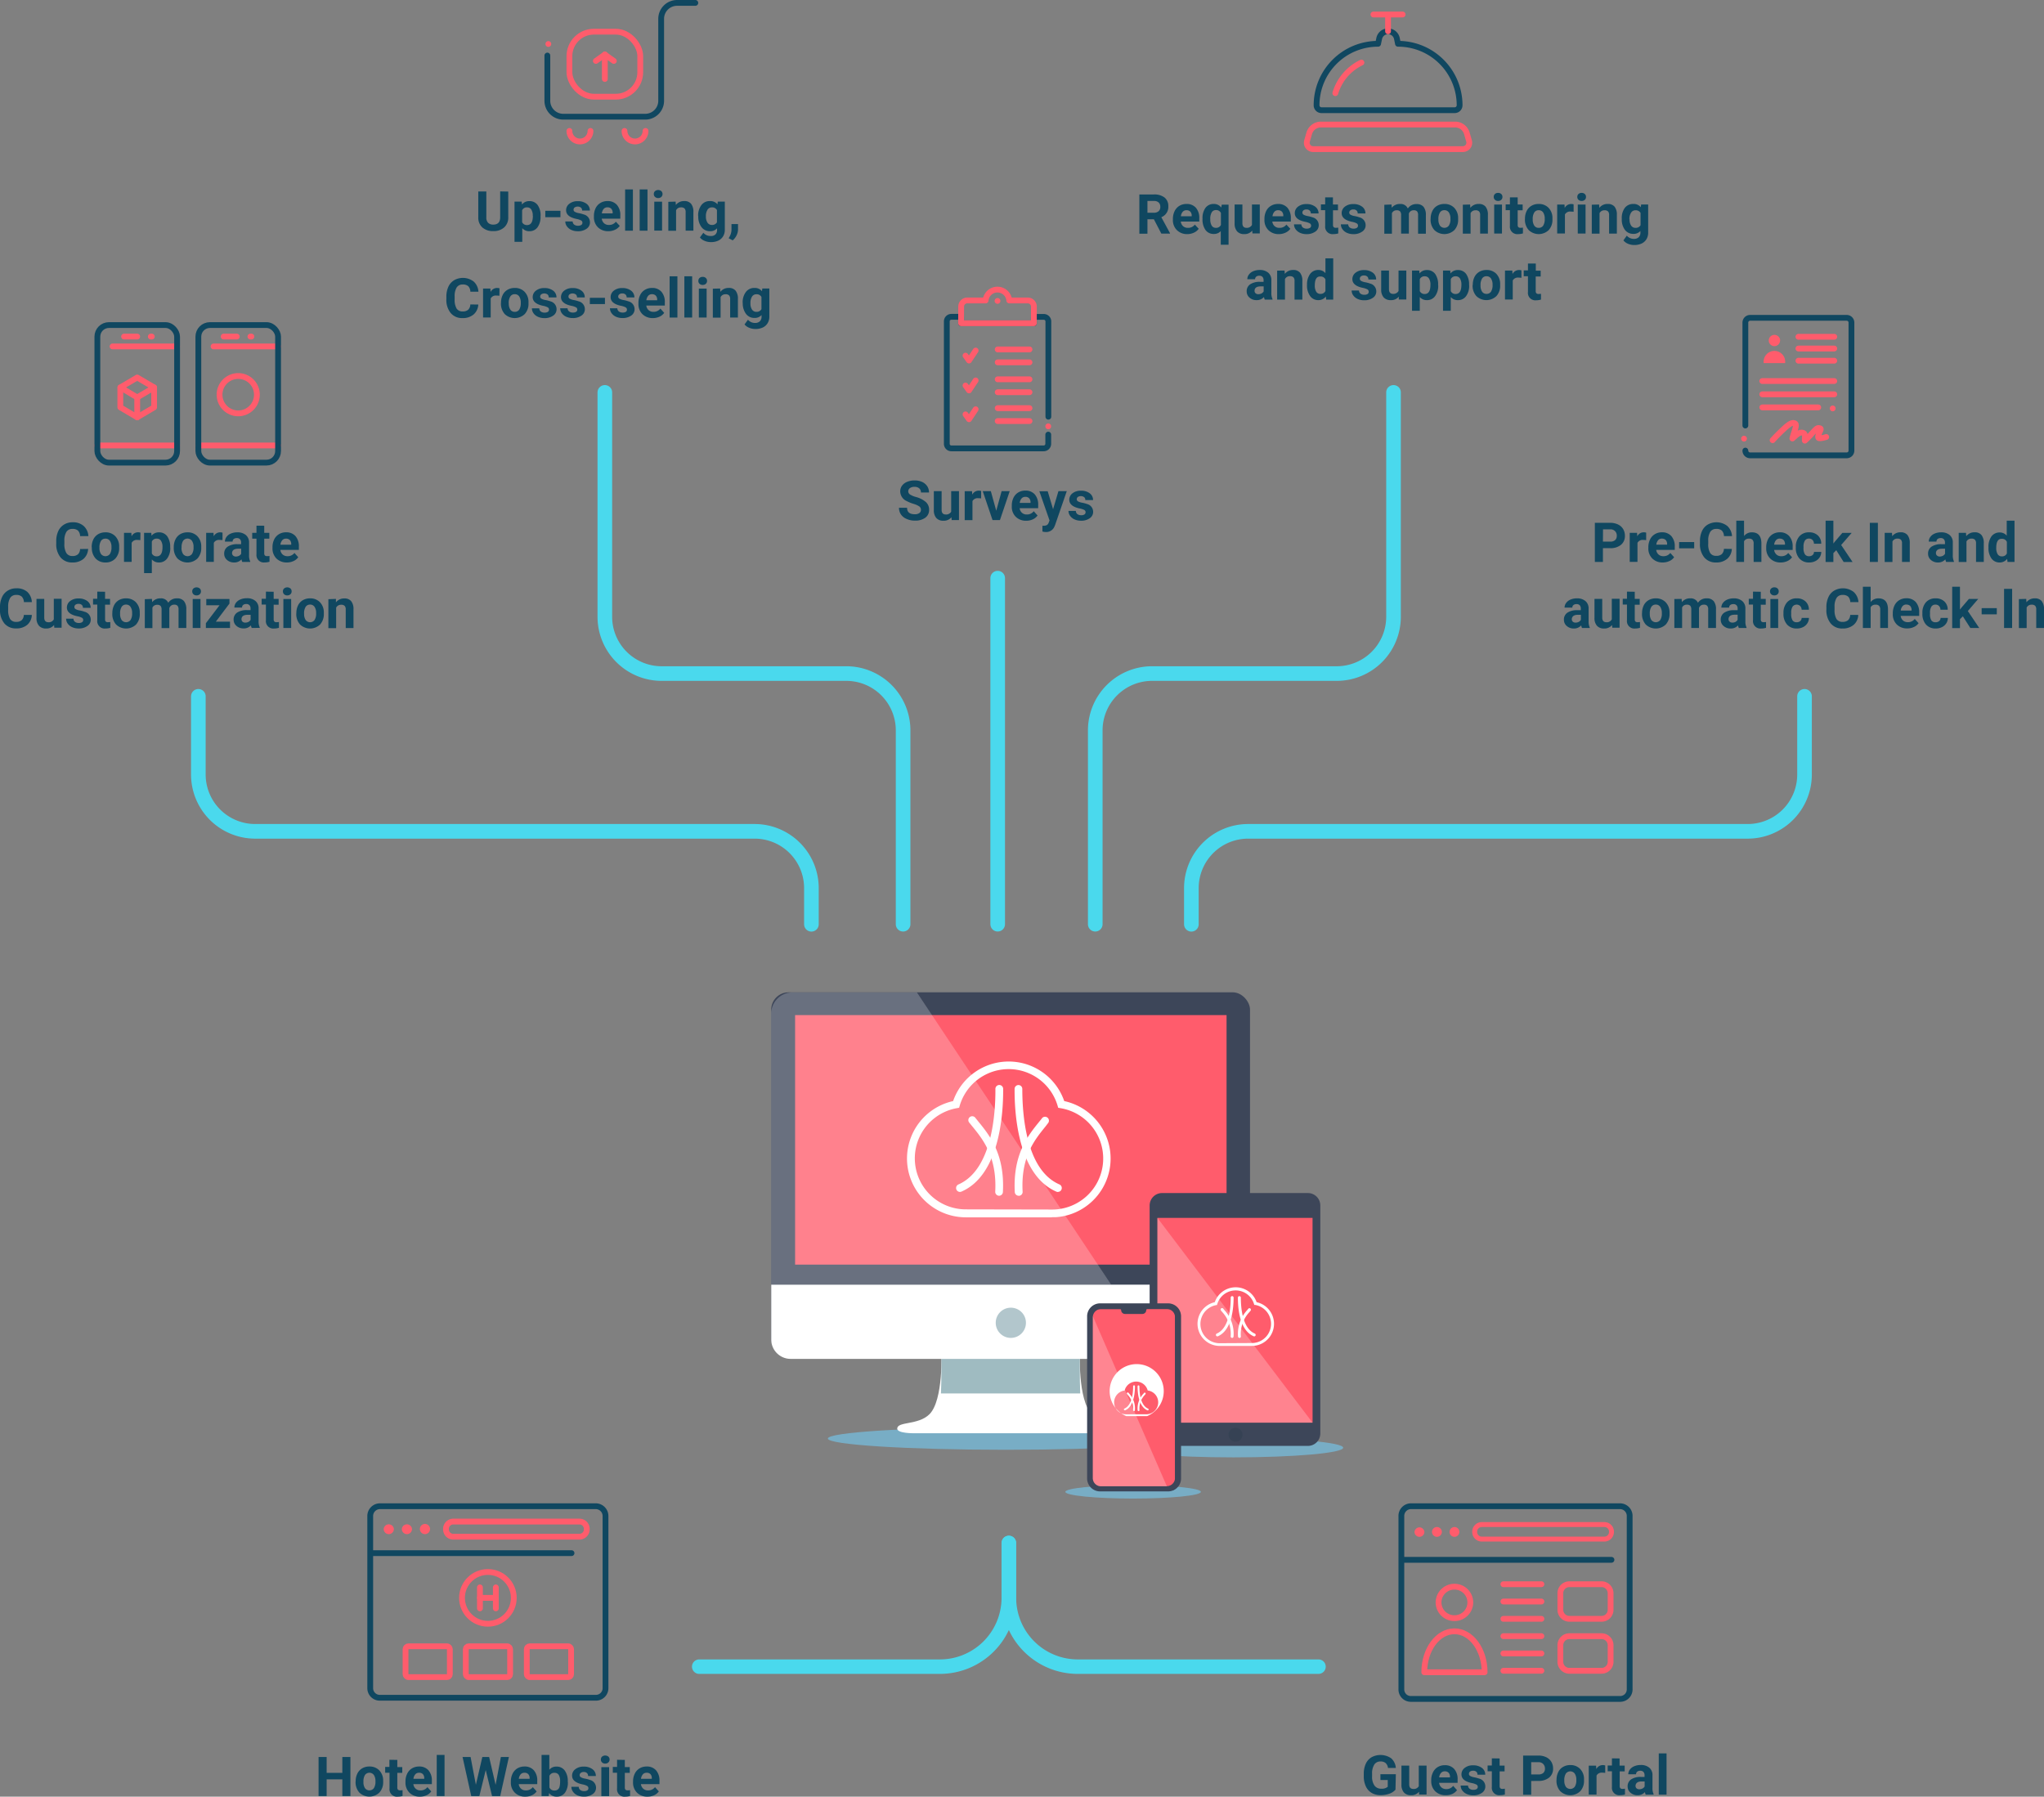 <svg xmlns="http://www.w3.org/2000/svg" xmlns:xlink="http://www.w3.org/1999/xlink" viewBox="0 0 705.79 620.41"><rect x="0" y="0" width="705.79" height="620.41" fill="#808080" stroke="none"/><defs><style>.cls-1{fill:#78adc5;}.cls-2{fill:#3d4659;}.cls-3{fill:#ff5c6c;}.cls-10,.cls-4,.cls-6,.cls-9{fill:#fff;}.cls-5{fill:url(#linear-gradient);}.cls-6{opacity:0.23;}.cls-10,.cls-11,.cls-6,.cls-9{isolation:isolate;}.cls-7{fill:#b2c6cc;}.cls-8{fill:#364254;}.cls-9{opacity:0.24;}.cls-10{opacity:0.25;}.cls-12{fill:#104760;}.cls-13,.cls-14,.cls-15,.cls-16,.cls-17{fill:none;stroke-linecap:round;}.cls-13,.cls-15{stroke:#ff5c6c;}.cls-13,.cls-14,.cls-15{stroke-linejoin:round;}.cls-13,.cls-14{stroke-width:2px;}.cls-14{stroke:#104760;}.cls-15{stroke-width:1.7px;}.cls-16,.cls-17{stroke:#4ad9ed;stroke-linejoin:bevel;}.cls-16{stroke-width:5.05px;}.cls-17{stroke-width:5px;}</style><linearGradient id="linear-gradient" x1="3613.75" y1="8068.91" x2="3613.75" y2="8068.63" gradientTransform="matrix(94.34, 0, 0, -29.06, -340586.92, 234968.66)" gradientUnits="userSpaceOnUse"><stop offset="0" stop-color="#9fbbc1"/><stop offset="1" stop-color="#e6e7e8" stop-opacity="0"/></linearGradient></defs><g id="Layer_2" data-name="Layer 2"><g id="Layer_1-2" data-name="Layer 1"><g id="Grupo_1380" data-name="Grupo 1380"><g id="Grupo_1362" data-name="Grupo 1362"><ellipse id="Elipse_1374" data-name="Elipse 1374" class="cls-1" cx="347.28" cy="496.75" rx="61.43" ry="3.88"/><rect id="Rectángulo_444" data-name="Rectángulo 444" class="cls-2" x="266.3" y="342.66" width="165.33" height="125.68" rx="5.98"/><rect id="Rectángulo_445" data-name="Rectángulo 445" class="cls-3" x="274.55" y="350.53" width="148.98" height="86.16"/><path id="Trazado_8399" data-name="Trazado 8399" class="cls-4" d="M377,488.34c-4.9-4.9-4.11-21.77-4.11-21.77H325.05s.79,16.87-4.1,21.77c-3.88,3.88-11.14,2.42-11.14,5,0,1.65,5.75,1.58,5.75,1.58h66.8s5.75.07,5.75-1.58C388.11,490.76,380.85,492.22,377,488.34Z"/><path id="Trazado_8400" data-name="Trazado 8400" class="cls-5" d="M372.87,466.36H325.05s.1,10.18-.14,14.82H373C372.78,476.57,372.87,466.36,372.87,466.36Z"/><path id="Rectángulo_446" data-name="Rectángulo 446" class="cls-4" d="M266.3,443.61H431.63v18.93a6.7,6.7,0,0,1-6.7,6.7H273a6.7,6.7,0,0,1-6.7-6.7h0V443.61Z"/><path id="Trazado_8402" data-name="Trazado 8402" class="cls-6" d="M383.68,443.61H266.3V350a7.33,7.33,0,0,1,7.31-7.31h43Z"/><circle id="Elipse_1375" data-name="Elipse 1375" class="cls-7" cx="349.04" cy="456.78" r="5.22"/><path id="Trazado_8403" data-name="Trazado 8403" class="cls-4" d="M351.74,412.91a1.35,1.35,0,0,1-1.34-1.27c-.68-13.06,4.62-19.58,8.49-24.35.36-.44.7-.85,1-1.26a1.35,1.35,0,0,1,2.1,1.67L361,389c-3.8,4.68-8.53,10.51-7.89,22.51a1.34,1.34,0,0,1-1.27,1.42Z"/><path id="Trazado_8404" data-name="Trazado 8404" class="cls-4" d="M331.46,411.59a1.34,1.34,0,0,1-1.32-1.37,1.36,1.36,0,0,1,.8-1.21c11.7-5.1,12.83-24.77,12.77-33a1.35,1.35,0,0,1,1.34-1.35h0a1.34,1.34,0,0,1,1.34,1.34h0c.06,8.75-1.22,29.73-14.38,35.47A1.49,1.49,0,0,1,331.46,411.59Z"/><path id="Trazado_8405" data-name="Trazado 8405" class="cls-4" d="M345,412.91h-.08a1.36,1.36,0,0,1-1.27-1.42c.64-12.09-4.32-18.14-7.94-22.57l-1.05-1.29a1.34,1.34,0,0,1,2.1-1.67l1,1.25c3.9,4.77,9.24,11.31,8.54,24.43A1.34,1.34,0,0,1,345,412.91Z"/><path id="Trazado_8406" data-name="Trazado 8406" class="cls-4" d="M365.3,411.61a1.31,1.31,0,0,1-.52-.11c-13.22-5.72-14.5-26.73-14.44-35.48a1.34,1.34,0,0,1,1.34-1.34h0A1.34,1.34,0,0,1,353,376c0,8.23,1.05,27.93,12.82,33a1.35,1.35,0,0,1,.7,1.77,1.33,1.33,0,0,1-1.23.81Z"/><path id="Trazado_8407" data-name="Trazado 8407" class="cls-4" d="M363.18,420.36H333.59a20.31,20.31,0,0,1-4.48-40.14,20.3,20.3,0,0,1,38.37,0,20.3,20.3,0,0,1-3,40.1v0h-1.29Zm-.06-2.69h.09a17.62,17.62,0,0,0,3-35l-.82-.14-.23-.8a17.62,17.62,0,0,0-33.75,0l-.23.79-.81.15a17.61,17.61,0,0,0,3.2,34.94Z"/></g><g id="Grupo_1363" data-name="Grupo 1363"><ellipse id="Elipse_1376" data-name="Elipse 1376" class="cls-1" cx="425.89" cy="499.92" rx="37.91" ry="3.33"/><rect id="Rectángulo_447" data-name="Rectángulo 447" class="cls-8" x="422.14" y="492.01" width="9.11" height="6.73"/><rect id="Rectángulo_448" data-name="Rectángulo 448" class="cls-3" x="398.75" y="419.24" width="55.54" height="73.13"/><path id="Trazado_8408" data-name="Trazado 8408" class="cls-2" d="M455.9,416.26a4.28,4.28,0,0,0-4.28-4.28H401.26a4.29,4.29,0,0,0-4.29,4.28h0V495a4.29,4.29,0,0,0,4.28,4.29h50.37A4.28,4.28,0,0,0,455.9,495h0Zm-29.25,81.59a2.41,2.41,0,1,1,2.4-2.4,2.41,2.41,0,0,1-2.4,2.4Zm26.58-6.58H399.65V420.55h53.57Z"/><path id="Trazado_8409" data-name="Trazado 8409" class="cls-9" d="M399.65,420.55v70.72h53.57Z"/><path id="Trazado_8410" data-name="Trazado 8410" class="cls-4" d="M428,462a.51.51,0,0,1-.51-.47,12,12,0,0,1,3.2-9.17l.38-.47a.51.51,0,0,1,.72,0,.52.52,0,0,1,.07.66l-.39.48a11,11,0,0,0-3,8.47.52.52,0,0,1-.48.54Z"/><path id="Trazado_8411" data-name="Trazado 8411" class="cls-4" d="M420.35,461.47a.51.51,0,0,1-.5-.52.5.5,0,0,1,.3-.45c4.4-1.92,4.83-9.32,4.81-12.42a.5.5,0,0,1,.5-.51h0a.5.5,0,0,1,.5.51h0c0,3.29-.46,11.19-5.41,13.35A.45.45,0,0,1,420.35,461.47Z"/><path id="Trazado_8412" data-name="Trazado 8412" class="cls-4" d="M425.43,462h0a.5.5,0,0,1-.48-.53,11.11,11.11,0,0,0-3-8.5q-.21-.24-.39-.48a.5.5,0,0,1,.12-.7.51.51,0,0,1,.67.07l.38.47a12,12,0,0,1,3.21,9.2A.5.5,0,0,1,425.43,462Z"/><path id="Trazado_8413" data-name="Trazado 8413" class="cls-4" d="M433.08,461.48a.65.65,0,0,1-.2-.05c-5-2.15-5.45-10.06-5.43-13.35a.5.5,0,0,1,.5-.5h0a.5.5,0,0,1,.51.5c0,3.1.4,10.51,4.82,12.42a.51.51,0,0,1,.26.67.51.51,0,0,1-.46.3Z"/><path id="Trazado_8414" data-name="Trazado 8414" class="cls-4" d="M432.28,464.77H421.15a7.65,7.65,0,0,1-1.69-15.11,7.64,7.64,0,0,1,14.44,0,7.64,7.64,0,0,1-1.14,15.09v0h-.48Zm0-1h0a6.63,6.63,0,0,0,1.13-13.16l-.3,0-.09-.29a6.63,6.63,0,0,0-12.7,0l-.09.3-.3.06a6.63,6.63,0,0,0,1.2,13.15Z"/></g><g id="Grupo_1364" data-name="Grupo 1364"><ellipse id="Elipse_1377" data-name="Elipse 1377" class="cls-1" cx="391.26" cy="515.16" rx="23.4" ry="2.31"/><rect id="Rectángulo_449" data-name="Rectángulo 449" class="cls-8" x="377.35" y="451.62" width="29.04" height="63" rx="1.85"/><rect id="Rectángulo_450" data-name="Rectángulo 450" class="cls-3" x="376.95" y="452.04" width="28.8" height="61.65"/><path id="Trazado_8415" data-name="Trazado 8415" class="cls-2" d="M407.82,454.42a4.48,4.48,0,0,0-4.62-4.35H380a4.49,4.49,0,0,0-4.62,4.35v56.26A4.48,4.48,0,0,0,380,515H403.2a4.48,4.48,0,0,0,4.62-4.35Zm-4.9,58.8H380.19a2.84,2.84,0,0,1-2.84-2.83h0V454.87a2.84,2.84,0,0,1,2.84-2.83h6.56a.38.38,0,0,1,.38.37v0a1.34,1.34,0,0,0,1.33,1.32h6a1.33,1.33,0,0,0,1.33-1.34v0h0a.39.39,0,0,1,.38-.38h6.73a2.84,2.84,0,0,1,2.83,2.84h0v55.51a2.83,2.83,0,0,1-2.83,2.83Z"/><path id="Trazado_8416" data-name="Trazado 8416" class="cls-10" d="M377.35,454.47v56a2.78,2.78,0,0,0,2.78,2.78h22.79Z"/><path id="Trazado_8417" data-name="Trazado 8417" class="cls-4" d="M393.14,487.26a.32.32,0,0,1-.32-.29,7.43,7.43,0,0,1,2-5.7l.24-.29a.31.31,0,0,1,.44,0,.33.33,0,0,1,.05.41l-.25.3a6.8,6.8,0,0,0-1.84,5.26.31.31,0,0,1-.3.33h0Z"/><path id="Trazado_8418" data-name="Trazado 8418" class="cls-4" d="M388.39,487a.31.31,0,0,1-.31-.31.32.32,0,0,1,.19-.29c2.74-1.19,3-5.79,3-7.72a.31.31,0,0,1,.31-.31h0a.31.31,0,0,1,.31.31h0c0,2.05-.28,7-3.36,8.3A.3.3,0,0,1,388.39,487Z"/><path id="Trazado_8419" data-name="Trazado 8419" class="cls-4" d="M391.55,487.26h0a.31.31,0,0,1-.3-.33,6.92,6.92,0,0,0-1.86-5.28l-.24-.3a.32.32,0,0,1,.07-.44.32.32,0,0,1,.42,0l.24.29a7.43,7.43,0,0,1,2,5.71A.3.3,0,0,1,391.55,487.26Z"/><path id="Trazado_8420" data-name="Trazado 8420" class="cls-4" d="M396.31,487a.28.28,0,0,1-.13,0c-3.09-1.33-3.39-6.25-3.37-8.3a.31.31,0,0,1,.31-.31h0a.31.31,0,0,1,.31.31h0c0,1.93.25,6.54,3,7.72a.32.32,0,0,1,.17.42.33.33,0,0,1-.29.19Z"/><path id="Trazado_8421" data-name="Trazado 8421" class="cls-4" d="M395.81,489h-6.92a9.34,9.34,0,1,1,7.22,0h-.3Zm0-.63h0a4.12,4.12,0,0,0,.7-8.18l-.19,0-.06-.18a4.12,4.12,0,0,0-7.89,0l-.05.19-.19,0a4.12,4.12,0,0,0,.74,8.18Z"/></g></g><g id="Grupo_1377" data-name="Grupo 1377"><g id="Personalización_Corporativa" data-name="Personalización Corporativa" class="cls-11"><path class="cls-12" d="M30.43,189.55A4.84,4.84,0,0,1,28.82,193,5.7,5.7,0,0,1,25,194.23a5.08,5.08,0,0,1-4.09-1.75,7.16,7.16,0,0,1-1.49-4.8v-.82a8.09,8.09,0,0,1,.69-3.44,5.09,5.09,0,0,1,2-2.27,5.5,5.5,0,0,1,3-.8,5.48,5.48,0,0,1,3.76,1.26,5.08,5.08,0,0,1,1.65,3.51H27.66a2.85,2.85,0,0,0-.73-1.9,2.7,2.7,0,0,0-1.9-.58,2.38,2.38,0,0,0-2.09,1,5.69,5.69,0,0,0-.71,3.1v1a5.91,5.91,0,0,0,.67,3.2A2.33,2.33,0,0,0,25,192a2.74,2.74,0,0,0,1.92-.59,2.62,2.62,0,0,0,.73-1.82Z"/><path class="cls-12" d="M31.66,188.93a6,6,0,0,1,.57-2.66,4.28,4.28,0,0,1,1.66-1.81,4.9,4.9,0,0,1,2.51-.64,4.59,4.59,0,0,1,3.32,1.25,5,5,0,0,1,1.43,3.37l0,.69a5.27,5.27,0,0,1-1.29,3.71,4.48,4.48,0,0,1-3.46,1.39A4.51,4.51,0,0,1,33,192.84a5.35,5.35,0,0,1-1.29-3.78Zm2.68.19a3.73,3.73,0,0,0,.54,2.19,1.93,1.93,0,0,0,3.06,0,4.13,4.13,0,0,0,.55-2.39,3.72,3.72,0,0,0-.55-2.17A1.77,1.77,0,0,0,36.4,186a1.75,1.75,0,0,0-1.52.77A4.15,4.15,0,0,0,34.34,189.12Z"/><path class="cls-12" d="M48.46,186.52a7.1,7.1,0,0,0-1-.07,2,2,0,0,0-2,1v6.57H42.82V184h2.53l.08,1.19a2.47,2.47,0,0,1,2.23-1.38,2.84,2.84,0,0,1,.84.12Z"/><path class="cls-12" d="M58.79,189.12a6,6,0,0,1-1.06,3.72,3.37,3.37,0,0,1-2.84,1.39,3.13,3.13,0,0,1-2.46-1.06v4.74H49.75V184h2.49l.09,1a3.15,3.15,0,0,1,2.54-1.17,3.4,3.4,0,0,1,2.89,1.38,6.2,6.2,0,0,1,1,3.78Zm-2.68-.19a4,4,0,0,0-.5-2.17,1.63,1.63,0,0,0-1.44-.76,1.76,1.76,0,0,0-1.74,1v4.11a1.79,1.79,0,0,0,1.76,1C55.46,192.07,56.11,191,56.11,188.93Z"/><path class="cls-12" d="M60,188.93a5.88,5.88,0,0,1,.58-2.66,4.2,4.2,0,0,1,1.65-1.81,4.9,4.9,0,0,1,2.51-.64,4.59,4.59,0,0,1,3.32,1.25,5,5,0,0,1,1.43,3.37l0,.69a5.27,5.27,0,0,1-1.29,3.71,5,5,0,0,1-6.93,0A5.35,5.35,0,0,1,60,189.06Zm2.68.19a3.73,3.73,0,0,0,.54,2.19,1.93,1.93,0,0,0,3.06,0,4.05,4.05,0,0,0,.55-2.39,3.64,3.64,0,0,0-.55-2.17,1.9,1.9,0,0,0-3.06,0A4.15,4.15,0,0,0,62.71,189.12Z"/><path class="cls-12" d="M76.83,186.52a7,7,0,0,0-1-.07,2,2,0,0,0-2,1v6.57H71.19V184h2.53l.08,1.19A2.48,2.48,0,0,1,76,183.82a2.84,2.84,0,0,1,.84.12Z"/><path class="cls-12" d="M83.66,194.05a3.2,3.2,0,0,1-.27-.9,3.25,3.25,0,0,1-2.53,1.08,3.58,3.58,0,0,1-2.45-.85,2.77,2.77,0,0,1-1-2.15,2.83,2.83,0,0,1,1.19-2.45,5.86,5.86,0,0,1,3.42-.87h1.23v-.57a1.61,1.61,0,0,0-.36-1.11,1.39,1.39,0,0,0-1.12-.42,1.65,1.65,0,0,0-1.07.32,1.13,1.13,0,0,0-.38.89H77.67a2.67,2.67,0,0,1,.54-1.61,3.51,3.51,0,0,1,1.52-1.17,5.53,5.53,0,0,1,2.2-.42,4.4,4.4,0,0,1,2.95.93A3.28,3.28,0,0,1,86,187.38v4.35a4.85,4.85,0,0,0,.4,2.16v.16Zm-2.22-1.87a2.41,2.41,0,0,0,1.1-.26,1.81,1.81,0,0,0,.74-.71v-1.73h-1c-1.34,0-2.06.47-2.15,1.39V191a1.06,1.06,0,0,0,.35.83A1.37,1.37,0,0,0,81.44,192.18Z"/><path class="cls-12" d="M91.24,181.54V184H93v2H91.24v5a1.2,1.2,0,0,0,.21.8,1.1,1.1,0,0,0,.82.24,4.62,4.62,0,0,0,.79-.06v2a5.59,5.59,0,0,1-1.63.24,2.56,2.56,0,0,1-2.87-2.85V186H87.09v-2h1.47v-2.47Z"/><path class="cls-12" d="M99.07,194.23a5,5,0,0,1-3.6-1.35,4.85,4.85,0,0,1-1.38-3.61V189a6.09,6.09,0,0,1,.58-2.71,4.27,4.27,0,0,1,1.66-1.83,4.64,4.64,0,0,1,2.44-.65,4.2,4.2,0,0,1,3.25,1.3,5.33,5.33,0,0,1,1.18,3.68v1.1H96.81a2.47,2.47,0,0,0,.78,1.58,2.41,2.41,0,0,0,1.66.59,2.89,2.89,0,0,0,2.42-1.12l1.31,1.47a3.9,3.9,0,0,1-1.63,1.33A5.32,5.32,0,0,1,99.07,194.23ZM98.76,186a1.67,1.67,0,0,0-1.29.54,2.91,2.91,0,0,0-.64,1.55h3.73v-.21a2,2,0,0,0-.48-1.39A1.76,1.76,0,0,0,98.76,186Z"/><path class="cls-12" d="M11,212.35a4.76,4.76,0,0,1-1.61,3.43A5.67,5.67,0,0,1,5.58,217a5.06,5.06,0,0,1-4.09-1.75A7.16,7.16,0,0,1,0,210.48v-.82a8.09,8.09,0,0,1,.69-3.44,5,5,0,0,1,2-2.27,5.49,5.49,0,0,1,3-.8,5.49,5.49,0,0,1,3.77,1.26A5.13,5.13,0,0,1,11,207.92H8.25a2.85,2.85,0,0,0-.73-1.9,2.71,2.71,0,0,0-1.91-.58,2.36,2.36,0,0,0-2.08,1,5.6,5.6,0,0,0-.71,3.1v1a6,6,0,0,0,.66,3.2,2.34,2.34,0,0,0,2.1,1,2.74,2.74,0,0,0,1.92-.59,2.66,2.66,0,0,0,.73-1.82Z"/><path class="cls-12" d="M18.67,215.83a3.35,3.35,0,0,1-2.74,1.2,3.15,3.15,0,0,1-2.46-.93,3.9,3.9,0,0,1-.87-2.71v-6.58h2.68v6.49c0,1,.48,1.57,1.43,1.57a1.93,1.93,0,0,0,1.87-1v-7.11h2.69v10H18.75Z"/><path class="cls-12" d="M28.73,214.07a.86.86,0,0,0-.48-.77,5.61,5.61,0,0,0-1.57-.51q-3.59-.75-3.58-3a2.75,2.75,0,0,1,1.11-2.23,4.47,4.47,0,0,1,2.9-.9,4.84,4.84,0,0,1,3.06.9,2.84,2.84,0,0,1,1.14,2.34H28.63a1.29,1.29,0,0,0-.37-1,1.59,1.59,0,0,0-1.16-.38,1.64,1.64,0,0,0-1.05.31,1,1,0,0,0-.37.78.82.82,0,0,0,.42.72,4.36,4.36,0,0,0,1.43.47,10.79,10.79,0,0,1,1.68.45,2.78,2.78,0,0,1,2.13,2.7,2.59,2.59,0,0,1-1.18,2.22,5,5,0,0,1-3,.85,5.3,5.3,0,0,1-2.24-.45,3.73,3.73,0,0,1-1.54-1.23,2.87,2.87,0,0,1-.55-1.7h2.54a1.38,1.38,0,0,0,.53,1.1,2.08,2.08,0,0,0,1.31.38,2,2,0,0,0,1.17-.29A.92.92,0,0,0,28.73,214.07Z"/><path class="cls-12" d="M36.28,204.34v2.47H38v2H36.28v5a1.2,1.2,0,0,0,.21.8,1.06,1.06,0,0,0,.81.24,4.62,4.62,0,0,0,.79-.06v2a5.48,5.48,0,0,1-1.62.24,2.56,2.56,0,0,1-2.88-2.85v-5.41H32.13v-2h1.46v-2.47Z"/><path class="cls-12" d="M38.79,211.73a6,6,0,0,1,.57-2.66A4.28,4.28,0,0,1,41,207.26a4.9,4.9,0,0,1,2.51-.64,4.59,4.59,0,0,1,3.32,1.25,5,5,0,0,1,1.43,3.37l0,.69A5.27,5.27,0,0,1,47,215.64a5,5,0,0,1-6.93,0,5.36,5.36,0,0,1-1.29-3.79Zm2.68.19a3.73,3.73,0,0,0,.54,2.19,1.93,1.93,0,0,0,3.06,0,4.13,4.13,0,0,0,.55-2.39,3.72,3.72,0,0,0-.55-2.17,1.77,1.77,0,0,0-1.54-.78,1.75,1.75,0,0,0-1.52.77A4.15,4.15,0,0,0,41.47,211.92Z"/><path class="cls-12" d="M52.46,206.81l.09,1.12a3.53,3.53,0,0,1,2.88-1.31,2.69,2.69,0,0,1,2.67,1.53,3.44,3.44,0,0,1,3-1.53,3,3,0,0,1,2.43.95,4.41,4.41,0,0,1,.8,2.87v6.41H61.65v-6.41a1.86,1.86,0,0,0-.34-1.24,1.44,1.44,0,0,0-1.17-.4A1.68,1.68,0,0,0,58.47,210v6.9H55.79v-6.4a1.88,1.88,0,0,0-.34-1.26,1.5,1.5,0,0,0-1.17-.39,1.74,1.74,0,0,0-1.65.95v7.1H50v-10Z"/><path class="cls-12" d="M66.38,204.21a1.31,1.31,0,0,1,.4-1,1.75,1.75,0,0,1,2.2,0,1.32,1.32,0,0,1,.41,1,1.3,1.3,0,0,1-.42,1,1.52,1.52,0,0,1-1.09.39,1.53,1.53,0,0,1-1.09-.39A1.33,1.33,0,0,1,66.38,204.21Zm2.85,12.64H66.54v-10h2.69Z"/><path class="cls-12" d="M74.51,214.68h4.91v2.17H71.09v-1.64L75.81,209H71.23v-2.16h8v1.58Z"/><path class="cls-12" d="M86.92,216.85a3,3,0,0,1-.27-.9A3.25,3.25,0,0,1,84.12,217a3.57,3.57,0,0,1-2.45-.85,2.77,2.77,0,0,1-1-2.15,2.83,2.83,0,0,1,1.19-2.45,5.81,5.81,0,0,1,3.41-.87h1.24v-.57a1.61,1.61,0,0,0-.36-1.11,1.4,1.4,0,0,0-1.13-.42,1.63,1.63,0,0,0-1.06.32,1.13,1.13,0,0,0-.38.89H80.93a2.72,2.72,0,0,1,.53-1.61A3.6,3.6,0,0,1,83,207a5.53,5.53,0,0,1,2.2-.42,4.4,4.4,0,0,1,3,.93,3.28,3.28,0,0,1,1.09,2.63v4.35a4.85,4.85,0,0,0,.4,2.16v.16ZM84.7,215a2.41,2.41,0,0,0,1.1-.26,1.81,1.81,0,0,0,.74-.71v-1.73h-1c-1.35,0-2.06.47-2.15,1.39v.16a1.08,1.08,0,0,0,.36.83A1.37,1.37,0,0,0,84.7,215Z"/><path class="cls-12" d="M94.5,204.34v2.47h1.71v2H94.5v5a1.2,1.2,0,0,0,.21.8,1.08,1.08,0,0,0,.82.24,4.62,4.62,0,0,0,.79-.06v2a5.59,5.59,0,0,1-1.63.24,2.55,2.55,0,0,1-2.87-2.85v-5.41H90.35v-2h1.47v-2.47Z"/><path class="cls-12" d="M97.69,204.21a1.31,1.31,0,0,1,.4-1,1.75,1.75,0,0,1,2.2,0,1.32,1.32,0,0,1,.41,1,1.3,1.3,0,0,1-.42,1,1.52,1.52,0,0,1-1.09.39,1.53,1.53,0,0,1-1.09-.39A1.33,1.33,0,0,1,97.69,204.21Zm2.85,12.64H97.85v-10h2.69Z"/><path class="cls-12" d="M102.33,211.73a6,6,0,0,1,.57-2.66,4.28,4.28,0,0,1,1.66-1.81,4.9,4.9,0,0,1,2.51-.64,4.59,4.59,0,0,1,3.32,1.25,5,5,0,0,1,1.43,3.37l0,.69a5.27,5.27,0,0,1-1.29,3.71,5,5,0,0,1-6.93,0,5.36,5.36,0,0,1-1.29-3.79Zm2.68.19a3.73,3.73,0,0,0,.54,2.19,1.93,1.93,0,0,0,3.06,0,4.13,4.13,0,0,0,.55-2.39,3.72,3.72,0,0,0-.55-2.17,1.78,1.78,0,0,0-1.54-.78,1.75,1.75,0,0,0-1.52.77A4.15,4.15,0,0,0,105,211.92Z"/><path class="cls-12" d="M116,206.81,116,208a3.51,3.51,0,0,1,2.89-1.35,2.92,2.92,0,0,1,2.37.94,4.35,4.35,0,0,1,.8,2.8v6.49h-2.68v-6.42a1.77,1.77,0,0,0-.37-1.24,1.66,1.66,0,0,0-1.24-.39,1.85,1.85,0,0,0-1.7,1v7.08h-2.68v-10Z"/></g><g id="Grupo_880" data-name="Grupo 880"><line id="Línea_204" data-name="Línea 204" class="cls-13" x1="61.15" y1="119.63" x2="38.87" y2="119.63"/><line id="Línea_210" data-name="Línea 210" class="cls-13" x1="61.15" y1="153.83" x2="33.62" y2="153.83"/><line id="Línea_212" data-name="Línea 212" class="cls-13" x1="96.03" y1="153.83" x2="68.49" y2="153.83"/><line id="Línea_207" data-name="Línea 207" class="cls-13" x1="96.02" y1="119.63" x2="73.74" y2="119.63"/><rect id="Rectángulo_159" data-name="Rectángulo 159" class="cls-14" x="33.62" y="112.25" width="27.53" height="47.5" rx="4"/><line id="Línea_205" data-name="Línea 205" class="cls-13" x1="47.38" y1="116.22" x2="42.84" y2="116.22"/><line id="Línea_206" data-name="Línea 206" class="cls-13" x1="52.42" y1="116.22" x2="52.07" y2="116.22"/><rect id="Rectángulo_160" data-name="Rectángulo 160" class="cls-14" x="68.49" y="112.25" width="27.53" height="47.5" rx="4"/><line id="Línea_208" data-name="Línea 208" class="cls-13" x1="81.77" y1="116.22" x2="77.23" y2="116.22"/><line id="Línea_209" data-name="Línea 209" class="cls-13" x1="86.81" y1="116.22" x2="86.46" y2="116.22"/><g id="Grupo_867" data-name="Grupo 867"><path id="Trazado_8028" data-name="Trazado 8028" class="cls-13" d="M82.26,142.74a6.45,6.45,0,1,0-6.45-6.45A6.45,6.45,0,0,0,82.26,142.74Z"/><line id="Línea_211" data-name="Línea 211" class="cls-13" x1="47.38" y1="144.1" x2="47.38" y2="137.23"/><path id="Trazado_8029" data-name="Trazado 8029" class="cls-13" d="M41.6,133.78l5.78,3.45,5.84-3.43"/><path id="Trazado_8030" data-name="Trazado 8030" class="cls-13" d="M41.55,133.79v6.87l5.83,3.44,5.84-3.44v-6.87l-5.84-3.43Z"/></g></g></g><g id="Grupo_1378" data-name="Grupo 1378"><g id="Up-selling_Cross-selling" data-name="Up-selling Cross-selling" class="cls-11"><g class="cls-11"><path class="cls-12" d="M175.5,66.15V75a4.54,4.54,0,0,1-1.39,3.51,5.34,5.34,0,0,1-3.79,1.29,5.41,5.41,0,0,1-3.75-1.25,4.48,4.48,0,0,1-1.42-3.44v-9h2.78v8.91a2.56,2.56,0,0,0,.64,1.94,2.43,2.43,0,0,0,1.75.6c1.57,0,2.36-.82,2.39-2.46v-9Z"/><path class="cls-12" d="M186.64,74.73a6,6,0,0,1-1,3.71,3.35,3.35,0,0,1-2.84,1.4,3.1,3.1,0,0,1-2.46-1.06v4.73h-2.68V69.62h2.48l.1,1a3.13,3.13,0,0,1,2.54-1.17,3.4,3.4,0,0,1,2.88,1.37,6.18,6.18,0,0,1,1,3.79Zm-2.68-.2a3.88,3.88,0,0,0-.5-2.16,1.63,1.63,0,0,0-1.44-.76,1.74,1.74,0,0,0-1.73,1v4.11a1.78,1.78,0,0,0,1.75,1Q184,77.68,184,74.53Z"/><path class="cls-12" d="M193.52,75h-5.23V72.79h5.23Z"/><path class="cls-12" d="M201.11,76.88a.87.87,0,0,0-.49-.77,5.64,5.64,0,0,0-1.56-.51q-3.59-.75-3.59-3a2.75,2.75,0,0,1,1.11-2.23,4.47,4.47,0,0,1,2.9-.9,4.82,4.82,0,0,1,3.06.9,2.84,2.84,0,0,1,1.14,2.34H201a1.29,1.29,0,0,0-.37-1,1.95,1.95,0,0,0-2.21-.07,1,1,0,0,0-.37.78.81.81,0,0,0,.43.72,4.28,4.28,0,0,0,1.42.47,10.94,10.94,0,0,1,1.69.45,2.78,2.78,0,0,1,2.12,2.7A2.59,2.59,0,0,1,202.53,79a5,5,0,0,1-3,.85,5.3,5.3,0,0,1-2.24-.45,3.76,3.76,0,0,1-1.53-1.23,2.84,2.84,0,0,1-.56-1.7h2.54a1.43,1.43,0,0,0,.53,1.1,2.13,2.13,0,0,0,1.32.38,2,2,0,0,0,1.16-.29A.93.93,0,0,0,201.11,76.88Z"/><path class="cls-12" d="M210.06,79.84a5,5,0,0,1-3.6-1.35,4.85,4.85,0,0,1-1.38-3.61v-.26a6.09,6.09,0,0,1,.58-2.71,4.27,4.27,0,0,1,1.66-1.83,4.64,4.64,0,0,1,2.44-.65,4.15,4.15,0,0,1,3.24,1.3,5.27,5.27,0,0,1,1.19,3.68v1.1h-6.4a2.53,2.53,0,0,0,.79,1.58,2.38,2.38,0,0,0,1.65.59,2.93,2.93,0,0,0,2.43-1.12L214,78a3.9,3.9,0,0,1-1.63,1.33A5.35,5.35,0,0,1,210.06,79.84Zm-.31-8.25a1.67,1.67,0,0,0-1.29.54,2.87,2.87,0,0,0-.64,1.55h3.73v-.21a2,2,0,0,0-.48-1.39A1.76,1.76,0,0,0,209.75,71.59Z"/><path class="cls-12" d="M218.54,79.66h-2.69V65.41h2.69Z"/><path class="cls-12" d="M223.58,79.66h-2.7V65.41h2.7Z"/><path class="cls-12" d="M225.76,67a1.32,1.32,0,0,1,.41-1,1.73,1.73,0,0,1,2.19,0,1.41,1.41,0,0,1,0,2,1.53,1.53,0,0,1-1.09.39,1.52,1.52,0,0,1-1.09-.39A1.3,1.3,0,0,1,225.76,67Zm2.85,12.64h-2.69v-10h2.69Z"/><path class="cls-12" d="M233.29,69.62l.08,1.16a3.51,3.51,0,0,1,2.89-1.35,2.89,2.89,0,0,1,2.37.94,4.35,4.35,0,0,1,.8,2.8v6.49h-2.68V73.24a1.77,1.77,0,0,0-.37-1.24,1.66,1.66,0,0,0-1.24-.39,1.82,1.82,0,0,0-1.69,1v7.08h-2.68v-10Z"/><path class="cls-12" d="M241.07,74.56a5.9,5.9,0,0,1,1.1-3.72,3.56,3.56,0,0,1,3-1.41,3.15,3.15,0,0,1,2.57,1.13l.11-.94h2.43v9.7a4.27,4.27,0,0,1-.6,2.29A3.87,3.87,0,0,1,248,83.1a6,6,0,0,1-2.55.51,5.59,5.59,0,0,1-2.15-.44A3.93,3.93,0,0,1,241.68,82l1.19-1.63a3.14,3.14,0,0,0,2.43,1.12A2.29,2.29,0,0,0,247,81a2.13,2.13,0,0,0,.6-1.62v-.54a3.11,3.11,0,0,1-2.44,1,3.56,3.56,0,0,1-2.93-1.41,5.89,5.89,0,0,1-1.12-3.76Zm2.68.2a3.68,3.68,0,0,0,.55,2.14,1.75,1.75,0,0,0,1.5.78,1.88,1.88,0,0,0,1.76-.92V72.53a1.87,1.87,0,0,0-1.74-.92,1.75,1.75,0,0,0-1.51.79A4.13,4.13,0,0,0,243.75,74.76Z"/><path class="cls-12" d="M253,83l-1.4-.73.34-.6a5,5,0,0,0,.64-2.26V77.37h2.26v1.86a4.88,4.88,0,0,1-.52,2.08A5.35,5.35,0,0,1,253,83Z"/></g><g class="cls-11"><path class="cls-12" d="M165.15,105.16a4.84,4.84,0,0,1-1.61,3.43,5.7,5.7,0,0,1-3.83,1.25,5.09,5.09,0,0,1-4.09-1.75,7.16,7.16,0,0,1-1.49-4.8v-.82a8.09,8.09,0,0,1,.69-3.44,5.09,5.09,0,0,1,2-2.27,6.12,6.12,0,0,1,6.73.45,5.09,5.09,0,0,1,1.65,3.52h-2.78a2.85,2.85,0,0,0-.73-1.9,2.69,2.69,0,0,0-1.9-.59,2.39,2.39,0,0,0-2.09,1,5.69,5.69,0,0,0-.71,3.1v1a6,6,0,0,0,.67,3.2,2.33,2.33,0,0,0,2.09,1,2.74,2.74,0,0,0,1.92-.59,2.62,2.62,0,0,0,.73-1.82Z"/><path class="cls-12" d="M172.44,102.13a7.24,7.24,0,0,0-1-.07,2,2,0,0,0-2,1v6.57H166.8v-10h2.53l.07,1.19a2.5,2.5,0,0,1,2.24-1.38,2.84,2.84,0,0,1,.84.12Z"/><path class="cls-12" d="M173,104.54a6,6,0,0,1,.57-2.66,4.22,4.22,0,0,1,1.66-1.81,4.88,4.88,0,0,1,2.51-.64,4.59,4.59,0,0,1,3.31,1.24,5,5,0,0,1,1.44,3.38l0,.69a5.23,5.23,0,0,1-1.29,3.7,5,5,0,0,1-6.93,0,5.36,5.36,0,0,1-1.29-3.79Zm2.68.19a3.73,3.73,0,0,0,.54,2.19,1.75,1.75,0,0,0,1.54.76,1.79,1.79,0,0,0,1.52-.75,4.16,4.16,0,0,0,.54-2.39,3.78,3.78,0,0,0-.54-2.18,1.8,1.8,0,0,0-1.54-.77,1.74,1.74,0,0,0-1.52.77A4.15,4.15,0,0,0,175.66,104.73Z"/><path class="cls-12" d="M189.57,106.88a.86.86,0,0,0-.48-.77,5.61,5.61,0,0,0-1.57-.51c-2.38-.5-3.58-1.51-3.58-3a2.75,2.75,0,0,1,1.11-2.23,4.47,4.47,0,0,1,2.9-.9,4.84,4.84,0,0,1,3.06.9,2.84,2.84,0,0,1,1.14,2.34h-2.68a1.29,1.29,0,0,0-.37-1,1.95,1.95,0,0,0-2.21-.07,1,1,0,0,0-.37.78.82.82,0,0,0,.42.72,4.36,4.36,0,0,0,1.43.47,10.94,10.94,0,0,1,1.69.45,2.78,2.78,0,0,1,2.12,2.7A2.59,2.59,0,0,1,191,109a5,5,0,0,1-3,.85,5.3,5.3,0,0,1-2.24-.45,3.8,3.8,0,0,1-1.54-1.23,2.9,2.9,0,0,1-.55-1.7h2.54a1.39,1.39,0,0,0,.53,1.1,2.08,2.08,0,0,0,1.31.38,2,2,0,0,0,1.17-.29A.92.92,0,0,0,189.57,106.88Z"/><path class="cls-12" d="M199.34,106.88a.86.86,0,0,0-.48-.77,5.61,5.61,0,0,0-1.57-.51q-3.58-.75-3.58-3a2.75,2.75,0,0,1,1.11-2.23,4.45,4.45,0,0,1,2.9-.9,4.84,4.84,0,0,1,3.06.9,2.84,2.84,0,0,1,1.14,2.34h-2.68a1.29,1.29,0,0,0-.37-1,1.95,1.95,0,0,0-2.21-.07,1,1,0,0,0-.37.78.82.82,0,0,0,.42.72,4.36,4.36,0,0,0,1.43.47,10.79,10.79,0,0,1,1.68.45,2.78,2.78,0,0,1,2.13,2.7,2.59,2.59,0,0,1-1.18,2.22,5,5,0,0,1-3,.85,5.3,5.3,0,0,1-2.24-.45,3.73,3.73,0,0,1-1.54-1.23,2.9,2.9,0,0,1-.55-1.7h2.54a1.39,1.39,0,0,0,.53,1.1,2.08,2.08,0,0,0,1.31.38,2,2,0,0,0,1.17-.29A.92.92,0,0,0,199.34,106.88Z"/><path class="cls-12" d="M208.89,105h-5.22v-2.16h5.22Z"/><path class="cls-12" d="M216.48,106.88a.87.87,0,0,0-.49-.77,5.52,5.52,0,0,0-1.56-.51q-3.59-.75-3.58-3a2.76,2.76,0,0,1,1.1-2.23,4.47,4.47,0,0,1,2.9-.9,4.8,4.8,0,0,1,3.06.9,2.85,2.85,0,0,1,1.15,2.34h-2.68a1.3,1.3,0,0,0-.38-1,1.56,1.56,0,0,0-1.16-.38,1.54,1.54,0,0,0-1,.31,1,1,0,0,0-.37.78.82.82,0,0,0,.42.72,4.28,4.28,0,0,0,1.42.47,10.94,10.94,0,0,1,1.69.45,2.77,2.77,0,0,1,2.12,2.7,2.61,2.61,0,0,1-1.17,2.22,5.07,5.07,0,0,1-3,.85,5.33,5.33,0,0,1-2.24-.45,3.76,3.76,0,0,1-1.53-1.23,2.91,2.91,0,0,1-.56-1.7h2.54a1.43,1.43,0,0,0,.53,1.1,2.13,2.13,0,0,0,1.32.38,2,2,0,0,0,1.16-.29A.91.91,0,0,0,216.48,106.88Z"/><path class="cls-12" d="M225.43,109.84a5,5,0,0,1-3.6-1.35,4.85,4.85,0,0,1-1.38-3.61v-.26a6.09,6.09,0,0,1,.58-2.71,4.27,4.27,0,0,1,1.66-1.83,4.64,4.64,0,0,1,2.44-.65,4.16,4.16,0,0,1,3.25,1.3,5.32,5.32,0,0,1,1.18,3.68v1.1h-6.39a2.47,2.47,0,0,0,.78,1.58,2.41,2.41,0,0,0,1.66.59,2.91,2.91,0,0,0,2.42-1.12l1.32,1.47a4,4,0,0,1-1.64,1.33A5.29,5.29,0,0,1,225.43,109.84Zm-.31-8.25a1.67,1.67,0,0,0-1.29.54,2.87,2.87,0,0,0-.64,1.55h3.73v-.21a2,2,0,0,0-.48-1.39A1.76,1.76,0,0,0,225.12,101.59Z"/><path class="cls-12" d="M233.91,109.66h-2.69V95.41h2.69Z"/><path class="cls-12" d="M239,109.66h-2.69V95.41H239Z"/><path class="cls-12" d="M241.14,97a1.31,1.31,0,0,1,.4-1,1.52,1.52,0,0,1,1.1-.39,1.5,1.5,0,0,1,1.09.39,1.28,1.28,0,0,1,.41,1,1.33,1.33,0,0,1-.41,1,1.53,1.53,0,0,1-1.09.39,1.52,1.52,0,0,1-1.09-.39A1.29,1.29,0,0,1,241.14,97ZM244,109.66h-2.69v-10H244Z"/><path class="cls-12" d="M248.66,99.62l.08,1.16a3.51,3.51,0,0,1,2.89-1.35,2.89,2.89,0,0,1,2.37.94,4.35,4.35,0,0,1,.8,2.8v6.49h-2.68v-6.42a1.72,1.72,0,0,0-.37-1.24,1.65,1.65,0,0,0-1.23-.39,1.84,1.84,0,0,0-1.7,1v7.08h-2.68v-10Z"/><path class="cls-12" d="M256.44,104.56a5.9,5.9,0,0,1,1.1-3.72,3.57,3.57,0,0,1,3-1.41,3.13,3.13,0,0,1,2.57,1.13l.11-.94h2.43v9.7a4.27,4.27,0,0,1-.6,2.29,3.87,3.87,0,0,1-1.68,1.49,5.94,5.94,0,0,1-2.54.51,5.6,5.6,0,0,1-2.16-.44,3.89,3.89,0,0,1-1.58-1.14l1.18-1.63a3.14,3.14,0,0,0,2.43,1.12,2.32,2.32,0,0,0,1.67-.57,2.16,2.16,0,0,0,.59-1.62v-.54a3.1,3.1,0,0,1-2.44,1,3.56,3.56,0,0,1-2.93-1.41,6,6,0,0,1-1.12-3.76Zm2.69.2a3.68,3.68,0,0,0,.54,2.14,1.75,1.75,0,0,0,1.51.78,1.87,1.87,0,0,0,1.75-.92v-4.23a1.87,1.87,0,0,0-1.74-.92,1.76,1.76,0,0,0-1.51.79A4.14,4.14,0,0,0,259.13,104.76Z"/></g></g><g id="Grupo_903" data-name="Grupo 903"><g id="Grupo_902" data-name="Grupo 902"><path id="Trazado_8060" data-name="Trazado 8060" class="cls-14" d="M189,19.18V34.8a5.5,5.5,0,0,0,5.5,5.5h28.3a5.5,5.5,0,0,0,5.5-5.5h0V6.5a5.5,5.5,0,0,1,5.5-5.5h6.29"/><path id="Trazado_8061" data-name="Trazado 8061" class="cls-13" d="M203.89,45.22a3.64,3.64,0,0,1-3.63,3.63h0a3.64,3.64,0,0,1-3.64-3.63h0"/><path id="Trazado_8062" data-name="Trazado 8062" class="cls-13" d="M222.9,45.22a3.63,3.63,0,0,1-3.63,3.63h0a3.63,3.63,0,0,1-3.63-3.63h0"/><rect id="Rectángulo_164" data-name="Rectángulo 164" class="cls-13" x="196.62" y="10.94" width="24.46" height="22.45" rx="8.45"/></g><line id="Línea_245" data-name="Línea 245" class="cls-13" x1="208.85" y1="27.27" x2="208.85" y2="18.84"/><line id="Línea_246" data-name="Línea 246" class="cls-13" x1="205.75" y1="21.04" x2="208.85" y2="18.84"/><line id="Línea_247" data-name="Línea 247" class="cls-13" x1="211.95" y1="21.04" x2="208.85" y2="18.84"/><line id="Línea_248" data-name="Línea 248" class="cls-13" x1="189.34" y1="15.19" x2="189.34" y2="15.19"/></g></g><g id="Grupo_1379" data-name="Grupo 1379"><g id="Encuestas" class="cls-11"><g class="cls-11"><path class="cls-12" d="M318,176.09a1.43,1.43,0,0,0-.56-1.21,7.29,7.29,0,0,0-2-.89,13.05,13.05,0,0,1-2.29-.93,3.72,3.72,0,0,1-2.3-3.34,3.3,3.3,0,0,1,.61-2,4.1,4.1,0,0,1,1.78-1.34,6.68,6.68,0,0,1,2.59-.48,6.1,6.1,0,0,1,2.58.52,4.21,4.21,0,0,1,1.76,1.48,3.93,3.93,0,0,1,.62,2.17H318a1.83,1.83,0,0,0-.59-1.44,2.39,2.39,0,0,0-1.64-.51,2.52,2.52,0,0,0-1.58.43,1.36,1.36,0,0,0-.57,1.13,1.32,1.32,0,0,0,.66,1.11,7.59,7.59,0,0,0,2,.83,8.49,8.49,0,0,1,3.46,1.78,3.52,3.52,0,0,1,1.08,2.63,3.25,3.25,0,0,1-1.32,2.75,5.81,5.81,0,0,1-3.58,1,6.88,6.88,0,0,1-2.83-.57,4.44,4.44,0,0,1-2-1.57,4,4,0,0,1-.67-2.3h2.79c0,1.49.89,2.24,2.67,2.24a2.58,2.58,0,0,0,1.55-.4A1.33,1.33,0,0,0,318,176.09Z"/><path class="cls-12" d="M328.53,178.61a3.35,3.35,0,0,1-2.74,1.21,3.18,3.18,0,0,1-2.47-.93,4,4,0,0,1-.87-2.72v-6.58h2.69v6.5c0,1,.47,1.57,1.42,1.57a2,2,0,0,0,1.88-.95v-7.12h2.69v10h-2.52Z"/><path class="cls-12" d="M338.79,172.11a7,7,0,0,0-1-.07,2,2,0,0,0-2,1v6.57h-2.68v-10h2.53l.08,1.2a2.48,2.48,0,0,1,2.23-1.38,2.84,2.84,0,0,1,.84.12Z"/><path class="cls-12" d="M344,176.36l1.86-6.77h2.8l-3.38,10h-2.56l-3.39-10h2.8Z"/><path class="cls-12" d="M354.35,179.82a4.93,4.93,0,0,1-3.6-1.36,4.81,4.81,0,0,1-1.38-3.6v-.26a6.09,6.09,0,0,1,.58-2.71,4.3,4.3,0,0,1,1.66-1.84,4.63,4.63,0,0,1,2.44-.64,4.16,4.16,0,0,1,3.25,1.3,5.3,5.3,0,0,1,1.18,3.68v1.1h-6.39a2.42,2.42,0,0,0,.78,1.57,2.37,2.37,0,0,0,1.66.6,2.89,2.89,0,0,0,2.42-1.13l1.32,1.48a4.08,4.08,0,0,1-1.64,1.33A5.29,5.29,0,0,1,354.35,179.82Zm-.31-8.25a1.67,1.67,0,0,0-1.29.54,2.87,2.87,0,0,0-.64,1.55h3.73v-.22a2,2,0,0,0-.48-1.38A1.72,1.72,0,0,0,354,171.57Z"/><path class="cls-12" d="M363.63,175.84l1.85-6.25h2.88l-4,11.6-.22.53a3.07,3.07,0,0,1-3,2,4.19,4.19,0,0,1-1.19-.18v-2h.41a2.26,2.26,0,0,0,1.14-.23,1.58,1.58,0,0,0,.59-.77l.31-.83-3.51-10.07h2.88Z"/><path class="cls-12" d="M374.85,176.86a.87.87,0,0,0-.48-.78,6,6,0,0,0-1.57-.5c-2.38-.5-3.58-1.52-3.58-3a2.76,2.76,0,0,1,1.11-2.24,4.52,4.52,0,0,1,2.9-.89,4.84,4.84,0,0,1,3.06.9,2.84,2.84,0,0,1,1.14,2.34h-2.68a1.27,1.27,0,0,0-.37-1,1.95,1.95,0,0,0-2.21-.07,1,1,0,0,0-.37.78.85.85,0,0,0,.42.72,4.36,4.36,0,0,0,1.43.47,11.26,11.26,0,0,1,1.69.45,2.78,2.78,0,0,1,2.12,2.7,2.62,2.62,0,0,1-1.18,2.22,5,5,0,0,1-3,.85,5.3,5.3,0,0,1-2.24-.45,3.74,3.74,0,0,1-1.54-1.24,2.84,2.84,0,0,1-.55-1.69h2.54a1.39,1.39,0,0,0,.53,1.1,2.08,2.08,0,0,0,1.31.38,1.9,1.9,0,0,0,1.17-.3A.9.9,0,0,0,374.85,176.86Z"/></g></g><g id="Grupo_901" data-name="Grupo 901"><path id="Trazado_8055" data-name="Trazado 8055" class="cls-14" d="M362,143.89V111a1.57,1.57,0,0,0-1.57-1.57H357v2.22H331.86V109.4H328.5a1.57,1.57,0,0,0-1.57,1.57h0v42.28a1.57,1.57,0,0,0,1.57,1.58h31.88a1.58,1.58,0,0,0,1.58-1.58h0v-3.17"/><path id="Trazado_8056" data-name="Trazado 8056" class="cls-13" d="M331.86,111.62H357v-5.76a2.11,2.11,0,0,0-2.11-2.11h-6.39a4.1,4.1,0,0,0-8.17,0H334a2.11,2.11,0,0,0-2.11,2.11h0Z"/><path id="Trazado_8057" data-name="Trazado 8057" class="cls-13" d="M333.39,122.81l1.21,1.69,2.29-3.45"/><path id="Trazado_8058" data-name="Trazado 8058" class="cls-13" d="M333.39,133.13l1.21,1.69,2.29-3.45"/><line id="Línea_237" data-name="Línea 237" class="cls-13" x1="344.5" y1="120.66" x2="355.49" y2="120.66"/><line id="Línea_238" data-name="Línea 238" class="cls-13" x1="344.5" y1="125.12" x2="355.49" y2="125.12"/><line id="Línea_239" data-name="Línea 239" class="cls-13" x1="344.5" y1="130.98" x2="355.49" y2="130.98"/><line id="Línea_240" data-name="Línea 240" class="cls-13" x1="344.5" y1="135.44" x2="355.49" y2="135.44"/><path id="Trazado_8059" data-name="Trazado 8059" class="cls-13" d="M333.39,143.09l1.21,1.69,2.29-3.45"/><line id="Línea_241" data-name="Línea 241" class="cls-13" x1="344.5" y1="140.94" x2="355.49" y2="140.94"/><line id="Línea_242" data-name="Línea 242" class="cls-13" x1="344.5" y1="145.4" x2="355.49" y2="145.4"/><line id="Línea_243" data-name="Línea 243" class="cls-13" x1="344.44" y1="103.91" x2="344.44" y2="103.91"/><line id="Línea_244" data-name="Línea 244" class="cls-13" x1="361.96" y1="147.22" x2="361.96" y2="147.22"/></g></g><g id="Grupo_904" data-name="Grupo 904"><path id="Trazado_8063" data-name="Trazado 8063" class="cls-13" d="M505.14,51.49H453.43a2.2,2.2,0,0,1-2.2-2.2,2.47,2.47,0,0,1,.08-.6l.75-2.61A4.23,4.23,0,0,1,456.14,43h46.29a4.23,4.23,0,0,1,4.08,3.07l.75,2.61a2.2,2.2,0,0,1-1.52,2.72A2.47,2.47,0,0,1,505.14,51.49Z"/><path id="Trazado_8064" data-name="Trazado 8064" class="cls-14" d="M482.72,15.12l-.37-1.81a3.12,3.12,0,0,0-3.06-2.5h0a3.12,3.12,0,0,0-3.05,2.47l-.39,1.84a21.23,21.23,0,0,0-21.24,21.24h0a1.69,1.69,0,0,0,1.69,1.69h46a1.7,1.7,0,0,0,1.7-1.69h0a21.23,21.23,0,0,0-21.24-21.24Z"/><path id="Trazado_8065" data-name="Trazado 8065" class="cls-13" d="M470.09,21.61a17.17,17.17,0,0,0-9,10.55"/><line id="Línea_249" data-name="Línea 249" class="cls-13" x1="479.29" y1="10.81" x2="479.29" y2="5.29"/><line id="Línea_250" data-name="Línea 250" class="cls-13" x1="474.24" y1="5" x2="484.33" y2="5"/></g><g id="Grupo_1383" data-name="Grupo 1383"><g id="Grupo_909" data-name="Grupo 909"><path id="Trazado_8075" data-name="Trazado 8075" class="cls-14" d="M602.67,146.93V111.4a1.65,1.65,0,0,1,1.64-1.65h33.35a1.65,1.65,0,0,1,1.64,1.64h0v44.21a1.64,1.64,0,0,1-1.64,1.64H604.32a1.64,1.64,0,0,1-1.65-1.64"/><path id="Trazado_8076" data-name="Trazado 8076" class="cls-3" d="M614.65,117.58a1.95,1.95,0,1,1-3.9,0h0a1.94,1.94,0,0,1,2-1.94h0a2,2,0,0,1,1.95,1.94h0"/><path id="Trazado_8077" data-name="Trazado 8077" class="cls-3" d="M616.4,125.38H609a3.73,3.73,0,1,1,7.4,0"/><path id="Trazado_8078" data-name="Trazado 8078" class="cls-13" d="M612.08,152a61.3,61.3,0,0,1,4.73-4.67c1.28-1.07,2-1.4,2.68-1.23.92.22.74,1,0,3.32a15.44,15.44,0,0,0-.58,2l.65-.56c1-.91,1.83-1.63,2.81-1.45s.9,1,.84,1.95a7.12,7.12,0,0,0,0,.8,23.52,23.52,0,0,0,2.43-2.46c1.53-1.68,1.84-2,2.58-1.86s.48.5.16,1.21-.92,2-.32,2.24c.09,0,.63.21,2.53-.39"/><line id="Línea_263" data-name="Línea 263" class="cls-13" x1="620.99" y1="116.3" x2="633.37" y2="116.3"/><line id="Línea_264" data-name="Línea 264" class="cls-13" x1="620.99" y1="120.35" x2="633.37" y2="120.35"/><line id="Línea_265" data-name="Línea 265" class="cls-13" x1="620.99" y1="124.56" x2="633.37" y2="124.56"/><line id="Línea_266" data-name="Línea 266" class="cls-13" x1="608.51" y1="131.58" x2="633.37" y2="131.58"/><line id="Línea_267" data-name="Línea 267" class="cls-13" x1="608.51" y1="136.16" x2="633.37" y2="136.16"/><line id="Línea_268" data-name="Línea 268" class="cls-13" x1="608.51" y1="140.68" x2="627.84" y2="140.68"/><line id="Línea_269" data-name="Línea 269" class="cls-13" x1="602.21" y1="151.47" x2="602.21" y2="151.47"/><line id="Línea_270" data-name="Línea 270" class="cls-13" x1="632.83" y1="141.03" x2="632.83" y2="141.03"/></g></g><g id="Grupo_1384" data-name="Grupo 1384"><g id="Grupo_911" data-name="Grupo 911"><path id="Trazado_8079" data-name="Trazado 8079" class="cls-14" d="M205.77,520.12H131.15a3.38,3.38,0,0,0-3.31,3.43h0v59.36a3.3,3.3,0,0,0,3.24,3.35h74.76a3.3,3.3,0,0,0,3.24-3.35h0V523.56A3.38,3.38,0,0,0,205.77,520.12Z"/><path id="Trazado_8080" data-name="Trazado 8080" class="cls-3" d="M136,528a1.75,1.75,0,0,1-1.75,1.76h0a1.76,1.76,0,0,1-1.76-1.76h0a1.76,1.76,0,0,1,3.51,0"/><path id="Trazado_8081" data-name="Trazado 8081" class="cls-3" d="M142.26,528a1.75,1.75,0,0,1-1.75,1.76h0a1.76,1.76,0,0,1-1.76-1.76h0a1.76,1.76,0,0,1,3.51,0h0"/><path id="Trazado_8082" data-name="Trazado 8082" class="cls-3" d="M148.49,528a1.75,1.75,0,0,1-1.75,1.76h0A1.76,1.76,0,1,1,148.5,528h0"/><line id="Línea_271" data-name="Línea 271" class="cls-14" x1="128.47" y1="536.32" x2="197.35" y2="536.32"/><path id="Rectángulo_165" data-name="Rectángulo 165" class="cls-13" d="M156.39,525.42h43.78a2.53,2.53,0,0,1,2.44,2.61h0a2.52,2.52,0,0,1-2.44,2.61H156.39A2.53,2.53,0,0,1,154,528h0A2.53,2.53,0,0,1,156.39,525.42Z"/><rect id="Rectángulo_166" data-name="Rectángulo 166" class="cls-13" x="140.03" y="568.49" width="15.3" height="10.64" rx="1"/><rect id="Rectángulo_166-2" data-name="Rectángulo 166-2" class="cls-13" x="160.84" y="568.49" width="15.3" height="10.64" rx="1"/><rect id="Rectángulo_166-3" data-name="Rectángulo 166-3" class="cls-13" x="181.9" y="568.49" width="15.3" height="10.64" rx="1"/><circle id="Elipse_1026" data-name="Elipse 1026" class="cls-13" cx="168.47" cy="551.77" r="8.94"/><g id="Grupo_910" data-name="Grupo 910"><line id="Línea_271-2" data-name="Línea 271-2" class="cls-13" x1="165.72" y1="548.15" x2="165.72" y2="555.39"/><line id="Línea_272" data-name="Línea 272" class="cls-13" x1="171.21" y1="548.15" x2="171.21" y2="555.39"/><line id="Línea_273" data-name="Línea 273" class="cls-13" x1="171.21" y1="551.77" x2="165.72" y2="551.77"/></g></g></g><g id="Grupo_1385" data-name="Grupo 1385"><g id="Grupo_911-2" data-name="Grupo 911-2"><g id="Grupo_910-2" data-name="Grupo 910-2"><path id="Trazado_8079-2" data-name="Trazado 8079-2" class="cls-14" d="M559.5,520.12H487.1a3.34,3.34,0,0,0-3.21,3.46v59.7a3.26,3.26,0,0,0,3.14,3.38h72.54a3.28,3.28,0,0,0,3.15-3.38v-59.7A3.35,3.35,0,0,0,559.5,520.12Z"/><path id="Trazado_8080-2" data-name="Trazado 8080-2" class="cls-3" d="M491.83,529a1.7,1.7,0,0,1-1.7,1.69h0a1.7,1.7,0,0,1-1.7-1.69h0a1.71,1.71,0,0,1,3.41,0"/><path id="Trazado_8081-2" data-name="Trazado 8081-2" class="cls-3" d="M497.87,529a1.7,1.7,0,0,1-1.7,1.69h0a1.7,1.7,0,0,1-1.7-1.69h0a1.7,1.7,0,0,1,3.4,0h0"/><path id="Trazado_8082-2" data-name="Trazado 8082-2" class="cls-3" d="M503.92,529a1.7,1.7,0,0,1-1.7,1.69h0a1.69,1.69,0,1,1,1.7-1.69h0"/><line id="Línea_271-3" data-name="Línea 271-3" class="cls-14" x1="484.49" y1="538.63" x2="556.44" y2="538.63"/></g><path id="Rectángulo_165-2" data-name="Rectángulo 165-2" class="cls-15" d="M511.58,526.45h42.49a2.45,2.45,0,0,1,2.37,2.51h0a2.45,2.45,0,0,1-2.37,2.51H511.58a2.45,2.45,0,0,1-2.37-2.51h0A2.45,2.45,0,0,1,511.58,526.45Z"/><path id="Rectángulo_166-4" data-name="Rectángulo 166-4" class="cls-13" d="M541.92,547.05H553a3.13,3.13,0,0,1,3.14,3.11v5.75A3.12,3.12,0,0,1,553,559H541.92a3.12,3.12,0,0,1-3.13-3.1v-5.75A3.12,3.12,0,0,1,541.92,547.05Z"/><path id="Rectángulo_167" data-name="Rectángulo 167" class="cls-13" d="M541.92,565H553a3.12,3.12,0,0,1,3.14,3.1v5.75a3.12,3.12,0,0,1-3.14,3.1H541.92a3.12,3.12,0,0,1-3.13-3.1v-5.75A3.12,3.12,0,0,1,541.92,565Z"/><path id="Trazado_8083" data-name="Trazado 8083" class="cls-13" d="M507.7,553.34a5.45,5.45,0,0,1-5.48,5.43h0a5.45,5.45,0,0,1-5.49-5.42h0a5.46,5.46,0,0,1,5.49-5.44h0a5.45,5.45,0,0,1,5.48,5.44h0"/><path id="Trazado_8084" data-name="Trazado 8084" class="cls-13" d="M512.64,577.45H491.8c0-7.81,4.67-14.14,10.42-14.14s10.42,6.33,10.42,14.14"/><line id="Línea_272-2" data-name="Línea 272-2" class="cls-13" x1="532.25" y1="547.05" x2="519.11" y2="547.05"/><line id="Línea_273-2" data-name="Línea 273-2" class="cls-13" x1="532.25" y1="553.03" x2="519.11" y2="553.03"/><line id="Línea_274" data-name="Línea 274" class="cls-13" x1="532.25" y1="559.01" x2="519.11" y2="559.01"/><line id="Línea_275" data-name="Línea 275" class="cls-13" x1="532.25" y1="564.99" x2="519.11" y2="564.99"/><line id="Línea_276" data-name="Línea 276" class="cls-13" x1="532.25" y1="570.96" x2="519.11" y2="570.96"/><line id="Línea_277" data-name="Línea 277" class="cls-13" x1="532.25" y1="576.94" x2="519.11" y2="576.94"/></g></g><line class="cls-16" x1="344.5" y1="199.64" x2="344.5" y2="319.14"/><path class="cls-16" d="M68.49,240.45v27a19.63,19.63,0,0,0,19.62,19.62H260.56a19.62,19.62,0,0,1,19.62,19.62v12.47"/><path class="cls-16" d="M623.1,240.45v27a19.62,19.62,0,0,1-19.62,19.62H431a19.61,19.61,0,0,0-19.62,19.62v12.47"/><path class="cls-16" d="M311.84,319.14V252.21a19.62,19.62,0,0,0-19.62-19.62H228.47A19.62,19.62,0,0,1,208.85,213V135.5"/><path class="cls-16" d="M378.19,319.14V252.21a19.63,19.63,0,0,1,19.62-19.62h63.75A19.61,19.61,0,0,0,481.18,213V135.5"/><path class="cls-17" d="M348.33,532.81v18.93a23.78,23.78,0,0,1-23.78,23.78H241.44"/><path class="cls-17" d="M348.38,532.81v18.93a23.78,23.78,0,0,0,23.78,23.78h83.11"/><g id="Personalización_Corporativa-2" data-name="Personalización Corporativa" class="cls-11"><path class="cls-12" d="M553.49,189.29v4.76H550.7V180.54H556a6,6,0,0,1,2.68.56,4.09,4.09,0,0,1,1.78,1.58,4.43,4.43,0,0,1,.62,2.33,3.89,3.89,0,0,1-1.36,3.13,5.63,5.63,0,0,1-3.76,1.15Zm0-2.26H556a2.44,2.44,0,0,0,1.69-.52,1.9,1.9,0,0,0,.58-1.48,2.1,2.1,0,0,0-2.2-2.24h-2.55Z"/><path class="cls-12" d="M568.42,186.52a7,7,0,0,0-1-.07,2,2,0,0,0-2,1v6.57h-2.68V184h2.54l.07,1.19a2.48,2.48,0,0,1,2.24-1.38,2.82,2.82,0,0,1,.83.12Z"/><path class="cls-12" d="M574.16,194.23a4.94,4.94,0,0,1-3.6-1.35,4.85,4.85,0,0,1-1.39-3.61V189a6.1,6.1,0,0,1,.59-2.71,4.27,4.27,0,0,1,1.66-1.83,4.61,4.61,0,0,1,2.44-.65,4.19,4.19,0,0,1,3.24,1.3,5.29,5.29,0,0,1,1.19,3.68v1.1h-6.4a2.53,2.53,0,0,0,.79,1.58,2.38,2.38,0,0,0,1.65.59,2.87,2.87,0,0,0,2.42-1.12l1.32,1.47a3.9,3.9,0,0,1-1.63,1.33A5.35,5.35,0,0,1,574.16,194.23Zm-.31-8.25a1.67,1.67,0,0,0-1.29.54,2.83,2.83,0,0,0-.64,1.55h3.73v-.21a2,2,0,0,0-.48-1.39A1.76,1.76,0,0,0,573.85,186Z"/><path class="cls-12" d="M585,189.34H579.8v-2.16H585Z"/><path class="cls-12" d="M598,189.55a4.76,4.76,0,0,1-1.61,3.43,5.68,5.68,0,0,1-3.83,1.25,5.06,5.06,0,0,1-4.08-1.75,7.16,7.16,0,0,1-1.49-4.8v-.82a8.09,8.09,0,0,1,.69-3.44,5,5,0,0,1,2-2.27,6.09,6.09,0,0,1,6.73.46,5.13,5.13,0,0,1,1.65,3.51h-2.78a2.85,2.85,0,0,0-.73-1.9,2.71,2.71,0,0,0-1.91-.58,2.36,2.36,0,0,0-2.08,1,5.6,5.6,0,0,0-.71,3.1v1a6,6,0,0,0,.66,3.2,2.34,2.34,0,0,0,2.09,1,2.75,2.75,0,0,0,1.93-.59,2.66,2.66,0,0,0,.73-1.82Z"/><path class="cls-12" d="M602.22,185.1a3.35,3.35,0,0,1,2.68-1.28q3.27,0,3.31,3.8v6.43h-2.68v-6.36a1.84,1.84,0,0,0-.37-1.27,1.58,1.58,0,0,0-1.23-.42,1.83,1.83,0,0,0-1.71.91v7.14h-2.68V179.8h2.68Z"/><path class="cls-12" d="M614.86,194.23a4.94,4.94,0,0,1-3.6-1.35,4.85,4.85,0,0,1-1.39-3.61V189a6.1,6.1,0,0,1,.59-2.71,4.32,4.32,0,0,1,1.65-1.83,4.67,4.67,0,0,1,2.45-.65,4.19,4.19,0,0,1,3.24,1.3A5.28,5.28,0,0,1,619,188.8v1.1h-6.39a2.53,2.53,0,0,0,.79,1.58,2.37,2.37,0,0,0,1.65.59,2.87,2.87,0,0,0,2.42-1.12l1.32,1.47a3.9,3.9,0,0,1-1.63,1.33A5.35,5.35,0,0,1,614.86,194.23Zm-.31-8.25a1.67,1.67,0,0,0-1.29.54,2.76,2.76,0,0,0-.64,1.55h3.73v-.21a2,2,0,0,0-.48-1.39A1.76,1.76,0,0,0,614.55,186Z"/><path class="cls-12" d="M624.68,192.07a1.79,1.79,0,0,0,1.21-.41,1.41,1.41,0,0,0,.48-1.08h2.51a3.44,3.44,0,0,1-.55,1.87,3.75,3.75,0,0,1-1.5,1.31,4.62,4.62,0,0,1-2.1.47,4.34,4.34,0,0,1-3.4-1.37,5.4,5.4,0,0,1-1.24-3.78v-.17a5.39,5.39,0,0,1,1.23-3.71,4.31,4.31,0,0,1,3.39-1.38,4.25,4.25,0,0,1,3,1.07,3.79,3.79,0,0,1,1.15,2.86h-2.51a1.84,1.84,0,0,0-.48-1.28,1.64,1.64,0,0,0-1.23-.49,1.61,1.61,0,0,0-1.41.69,3.91,3.91,0,0,0-.48,2.21v.28a4,4,0,0,0,.47,2.23A1.65,1.65,0,0,0,624.68,192.07Z"/><path class="cls-12" d="M634.06,190l-1,1v3.07h-2.68V179.8h2.68v7.89l.52-.67,2.57-3h3.22l-3.62,4.18,3.94,5.86h-3.08Z"/><path class="cls-12" d="M648.43,194.05h-2.78V180.54h2.78Z"/><path class="cls-12" d="M653.3,184l.08,1.16a3.51,3.51,0,0,1,2.89-1.35,2.91,2.91,0,0,1,2.38.94,4.35,4.35,0,0,1,.79,2.8v6.49h-2.68v-6.42a1.72,1.72,0,0,0-.37-1.24,1.65,1.65,0,0,0-1.23-.39,1.84,1.84,0,0,0-1.7,1v7.08h-2.68V184Z"/><path class="cls-12" d="M672,194.05a3.2,3.2,0,0,1-.27-.9,3.25,3.25,0,0,1-2.53,1.08,3.54,3.54,0,0,1-2.44-.85,2.74,2.74,0,0,1-1-2.15,2.83,2.83,0,0,1,1.18-2.45,5.86,5.86,0,0,1,3.42-.87h1.23v-.57a1.61,1.61,0,0,0-.36-1.11,1.38,1.38,0,0,0-1.12-.42,1.66,1.66,0,0,0-1.07.32,1.13,1.13,0,0,0-.38.89H666a2.67,2.67,0,0,1,.54-1.61,3.51,3.51,0,0,1,1.52-1.17,5.55,5.55,0,0,1,2.21-.42,4.39,4.39,0,0,1,2.94.93,3.28,3.28,0,0,1,1.09,2.63v4.35a4.85,4.85,0,0,0,.4,2.16v.16Zm-2.22-1.87a2.38,2.38,0,0,0,1.1-.26,1.81,1.81,0,0,0,.74-.71v-1.73h-1c-1.34,0-2.06.47-2.14,1.39V191a1.06,1.06,0,0,0,.35.83A1.39,1.39,0,0,0,669.8,192.18Z"/><path class="cls-12" d="M678.86,184l.08,1.16a3.51,3.51,0,0,1,2.89-1.35,2.89,2.89,0,0,1,2.37.94,4.35,4.35,0,0,1,.8,2.8v6.49h-2.68v-6.42a1.72,1.72,0,0,0-.37-1.24,1.65,1.65,0,0,0-1.23-.39,1.83,1.83,0,0,0-1.7,1v7.08h-2.68V184Z"/><path class="cls-12" d="M686.62,189a6.08,6.08,0,0,1,1-3.74,3.43,3.43,0,0,1,2.88-1.39,3.08,3.08,0,0,1,2.42,1.1V179.8h2.69v14.25h-2.42l-.13-1.07a3.17,3.17,0,0,1-2.58,1.25,3.39,3.39,0,0,1-2.84-1.39A6.24,6.24,0,0,1,686.62,189Zm2.68.2a4,4,0,0,0,.49,2.17,1.6,1.6,0,0,0,1.43.75,1.79,1.79,0,0,0,1.75-1v-4a1.76,1.76,0,0,0-1.73-1.05C689.94,186,689.3,187.05,689.3,189.15Z"/><path class="cls-12" d="M546.26,216.85a3,3,0,0,1-.26-.9,3.28,3.28,0,0,1-2.54,1.08,3.54,3.54,0,0,1-2.44-.85,2.74,2.74,0,0,1-1-2.15,2.83,2.83,0,0,1,1.18-2.45,5.86,5.86,0,0,1,3.42-.87h1.23v-.57a1.66,1.66,0,0,0-.35-1.11,1.41,1.41,0,0,0-1.13-.42,1.62,1.62,0,0,0-1.06.32,1.11,1.11,0,0,0-.39.89h-2.68a2.67,2.67,0,0,1,.54-1.61,3.57,3.57,0,0,1,1.52-1.17,5.58,5.58,0,0,1,2.21-.42,4.36,4.36,0,0,1,2.94.93,3.28,3.28,0,0,1,1.09,2.63v4.35a4.85,4.85,0,0,0,.4,2.16v.16ZM544.05,215a2.37,2.37,0,0,0,1.09-.26,1.75,1.75,0,0,0,.74-.71v-1.73h-1c-1.34,0-2,.47-2.14,1.39v.16a1.11,1.11,0,0,0,.35.83A1.42,1.42,0,0,0,544.05,215Z"/><path class="cls-12" d="M556.64,215.83a3.35,3.35,0,0,1-2.74,1.2,3.15,3.15,0,0,1-2.46-.93,3.9,3.9,0,0,1-.87-2.71v-6.58h2.68v6.49c0,1,.48,1.57,1.43,1.57a1.93,1.93,0,0,0,1.87-1v-7.11h2.69v10h-2.52Z"/><path class="cls-12" d="M564.48,204.34v2.47h1.71v2h-1.71v5a1.2,1.2,0,0,0,.21.8,1.06,1.06,0,0,0,.81.24,4.62,4.62,0,0,0,.79-.06v2a5.48,5.48,0,0,1-1.62.24,2.56,2.56,0,0,1-2.88-2.85v-5.41h-1.46v-2h1.46v-2.47Z"/><path class="cls-12" d="M567,211.73a6,6,0,0,1,.57-2.66,4.28,4.28,0,0,1,1.66-1.81,4.9,4.9,0,0,1,2.51-.64,4.59,4.59,0,0,1,3.32,1.25,5,5,0,0,1,1.43,3.37l0,.69a5.27,5.27,0,0,1-1.29,3.71,5,5,0,0,1-6.93,0,5.36,5.36,0,0,1-1.29-3.79Zm2.68.19a3.73,3.73,0,0,0,.54,2.19,1.93,1.93,0,0,0,3.06,0,4.13,4.13,0,0,0,.55-2.39,3.72,3.72,0,0,0-.55-2.17,1.77,1.77,0,0,0-1.54-.78,1.75,1.75,0,0,0-1.52.77A4.15,4.15,0,0,0,569.67,211.92Z"/><path class="cls-12" d="M580.66,206.81l.09,1.12a3.53,3.53,0,0,1,2.88-1.31,2.69,2.69,0,0,1,2.67,1.53,3.44,3.44,0,0,1,3-1.53,3,3,0,0,1,2.43.95,4.41,4.41,0,0,1,.8,2.87v6.41h-2.69v-6.41a1.86,1.86,0,0,0-.34-1.24,1.44,1.44,0,0,0-1.17-.4,1.68,1.68,0,0,0-1.67,1.15v6.9H584v-6.4a1.88,1.88,0,0,0-.35-1.26,1.5,1.5,0,0,0-1.17-.39,1.74,1.74,0,0,0-1.65.95v7.1h-2.68v-10Z"/><path class="cls-12" d="M600.42,216.85a2.73,2.73,0,0,1-.27-.9,3.27,3.27,0,0,1-2.54,1.08,3.54,3.54,0,0,1-2.44-.85,2.74,2.74,0,0,1-1-2.15,2.83,2.83,0,0,1,1.18-2.45,5.86,5.86,0,0,1,3.42-.87H600v-.57a1.61,1.61,0,0,0-.36-1.11,1.41,1.41,0,0,0-1.13-.42,1.62,1.62,0,0,0-1.06.32,1.11,1.11,0,0,0-.39.89h-2.68a2.67,2.67,0,0,1,.54-1.61,3.63,3.63,0,0,1,1.52-1.17,5.58,5.58,0,0,1,2.21-.42,4.36,4.36,0,0,1,2.94.93,3.28,3.28,0,0,1,1.09,2.63v4.35a4.85,4.85,0,0,0,.4,2.16v.16ZM598.2,215a2.37,2.37,0,0,0,1.09-.26A1.84,1.84,0,0,0,600,214v-1.73h-1c-1.34,0-2,.47-2.14,1.39v.16a1.11,1.11,0,0,0,.35.83A1.42,1.42,0,0,0,598.2,215Z"/><path class="cls-12" d="M608,204.34v2.47h1.71v2H608v5a1.2,1.2,0,0,0,.21.8,1.06,1.06,0,0,0,.81.24,4.62,4.62,0,0,0,.79-.06v2a5.48,5.48,0,0,1-1.62.24,2.56,2.56,0,0,1-2.88-2.85v-5.41h-1.46v-2h1.46v-2.47Z"/><path class="cls-12" d="M611.19,204.21a1.31,1.31,0,0,1,.4-1,1.52,1.52,0,0,1,1.1-.39,1.5,1.5,0,0,1,1.09.39,1.28,1.28,0,0,1,.41,1,1.33,1.33,0,0,1-.41,1,1.53,1.53,0,0,1-1.09.39,1.52,1.52,0,0,1-1.09-.39A1.29,1.29,0,0,1,611.19,204.21ZM614,216.85h-2.69v-10H614Z"/><path class="cls-12" d="M620.42,214.87a1.76,1.76,0,0,0,1.2-.41,1.45,1.45,0,0,0,.49-1.08h2.51a3.44,3.44,0,0,1-.56,1.87,3.65,3.65,0,0,1-1.49,1.31,4.64,4.64,0,0,1-2.11.47,4.33,4.33,0,0,1-3.39-1.37,5.4,5.4,0,0,1-1.24-3.78v-.17a5.39,5.39,0,0,1,1.23-3.71,4.31,4.31,0,0,1,3.39-1.38,4.21,4.21,0,0,1,3,1.07,3.8,3.8,0,0,1,1.16,2.86h-2.51a1.89,1.89,0,0,0-.49-1.28,1.79,1.79,0,0,0-2.64.2,4,4,0,0,0-.47,2.21V212a4,4,0,0,0,.47,2.23A1.63,1.63,0,0,0,620.42,214.87Z"/><path class="cls-12" d="M641.66,212.35a4.76,4.76,0,0,1-1.61,3.43,5.67,5.67,0,0,1-3.82,1.25,5.06,5.06,0,0,1-4.09-1.75,7.16,7.16,0,0,1-1.49-4.8v-.82a8.09,8.09,0,0,1,.69-3.44,5,5,0,0,1,2-2.27,6.09,6.09,0,0,1,6.73.46,5.13,5.13,0,0,1,1.65,3.51H638.9a2.85,2.85,0,0,0-.73-1.9,2.71,2.71,0,0,0-1.91-.58,2.36,2.36,0,0,0-2.08,1,5.6,5.6,0,0,0-.71,3.1v1a6,6,0,0,0,.66,3.2,2.34,2.34,0,0,0,2.1,1,2.74,2.74,0,0,0,1.92-.59,2.66,2.66,0,0,0,.73-1.82Z"/><path class="cls-12" d="M645.93,207.9a3.36,3.36,0,0,1,2.68-1.28q3.27,0,3.31,3.8v6.43h-2.68v-6.36a1.84,1.84,0,0,0-.37-1.27,1.58,1.58,0,0,0-1.23-.42,1.83,1.83,0,0,0-1.71.91v7.14h-2.68V202.6h2.68Z"/><path class="cls-12" d="M658.57,217a4.94,4.94,0,0,1-3.6-1.35,4.85,4.85,0,0,1-1.39-3.61v-.26a6.1,6.1,0,0,1,.59-2.71,4.32,4.32,0,0,1,1.65-1.83,4.67,4.67,0,0,1,2.45-.65,4.19,4.19,0,0,1,3.24,1.3,5.28,5.28,0,0,1,1.18,3.68v1.1H656.3a2.53,2.53,0,0,0,.79,1.58,2.37,2.37,0,0,0,1.65.59,2.87,2.87,0,0,0,2.42-1.12l1.32,1.47a3.9,3.9,0,0,1-1.63,1.33A5.35,5.35,0,0,1,658.57,217Zm-.31-8.25a1.67,1.67,0,0,0-1.29.54,2.76,2.76,0,0,0-.64,1.55h3.73v-.21a2,2,0,0,0-.48-1.39A1.76,1.76,0,0,0,658.26,208.78Z"/><path class="cls-12" d="M668.39,214.87a1.79,1.79,0,0,0,1.21-.41,1.41,1.41,0,0,0,.48-1.08h2.51a3.44,3.44,0,0,1-.55,1.87,3.75,3.75,0,0,1-1.5,1.31,4.62,4.62,0,0,1-2.1.47,4.34,4.34,0,0,1-3.4-1.37,5.4,5.4,0,0,1-1.24-3.78v-.17A5.39,5.39,0,0,1,665,208a4.31,4.31,0,0,1,3.39-1.38,4.25,4.25,0,0,1,3,1.07,3.79,3.79,0,0,1,1.15,2.86h-2.51a1.84,1.84,0,0,0-.48-1.28,1.64,1.64,0,0,0-1.23-.49,1.61,1.61,0,0,0-1.41.69,3.91,3.91,0,0,0-.48,2.21V212a4,4,0,0,0,.47,2.23A1.65,1.65,0,0,0,668.39,214.87Z"/><path class="cls-12" d="M677.77,212.82l-1,1v3.07h-2.68V202.6h2.68v7.89l.52-.67,2.57-3h3.22L679.49,211l3.94,5.86h-3.08Z"/><path class="cls-12" d="M689.49,212.14h-5.23V210h5.23Z"/><path class="cls-12" d="M694.78,216.85H692V203.34h2.79Z"/><path class="cls-12" d="M699.65,206.81l.08,1.16a3.51,3.51,0,0,1,2.89-1.35,2.92,2.92,0,0,1,2.37.94,4.35,4.35,0,0,1,.8,2.8v6.49h-2.68v-6.42a1.77,1.77,0,0,0-.37-1.24,1.66,1.66,0,0,0-1.24-.39,1.85,1.85,0,0,0-1.7,1v7.08h-2.68v-10Z"/></g><g id="Personalización_Corporativa-3" data-name="Personalización Corporativa" class="cls-11"><path class="cls-12" d="M398.43,75.71h-2.22v5h-2.79V67.15h5a5.7,5.7,0,0,1,3.7,1.06,3.72,3.72,0,0,1,1.3,3A3.79,3.79,0,0,1,401,75L404,80.53v.13h-3Zm-2.22-2.25h2.24a2.31,2.31,0,0,0,1.63-.54,1.9,1.9,0,0,0,.57-1.47,2,2,0,0,0-.54-1.5,2.24,2.24,0,0,0-1.67-.55h-2.23Z"/><path class="cls-12" d="M410,80.84a4.93,4.93,0,0,1-3.6-1.35A4.81,4.81,0,0,1,405,75.88v-.26a6.1,6.1,0,0,1,.59-2.71,4.32,4.32,0,0,1,1.65-1.83,4.67,4.67,0,0,1,2.45-.65,4.15,4.15,0,0,1,3.24,1.3,5.27,5.27,0,0,1,1.18,3.68v1.1h-6.39a2.57,2.57,0,0,0,.78,1.58,2.41,2.41,0,0,0,1.66.59,2.89,2.89,0,0,0,2.42-1.12L413.91,79a4,4,0,0,1-1.63,1.33A5.35,5.35,0,0,1,410,80.84Zm-.31-8.25a1.69,1.69,0,0,0-1.3.54,2.8,2.8,0,0,0-.63,1.55h3.73v-.21a2,2,0,0,0-.48-1.39A1.76,1.76,0,0,0,409.69,72.59Z"/><path class="cls-12" d="M415.23,75.54a6,6,0,0,1,1-3.74,3.44,3.44,0,0,1,2.89-1.37,3.07,3.07,0,0,1,2.57,1.24l.18-1h2.35V84.51h-2.69V79.79a3.09,3.09,0,0,1-2.43,1,3.42,3.42,0,0,1-2.86-1.39A6.31,6.31,0,0,1,415.23,75.54Zm2.68.19a4,4,0,0,0,.5,2.2,1.64,1.64,0,0,0,1.43.75,1.8,1.8,0,0,0,1.74-1V73.54a1.79,1.79,0,0,0-1.72-1,1.63,1.63,0,0,0-1.44.76A4.31,4.31,0,0,0,417.91,75.73Z"/><path class="cls-12" d="M432.39,79.63a3.35,3.35,0,0,1-2.75,1.21,3.17,3.17,0,0,1-2.46-.93,4,4,0,0,1-.87-2.72V70.62H429v6.49c0,1,.47,1.57,1.42,1.57a2,2,0,0,0,1.88-1V70.62H435v10h-2.53Z"/><path class="cls-12" d="M441.63,80.84A4.92,4.92,0,0,1,438,79.49a4.81,4.81,0,0,1-1.39-3.61v-.26a6.09,6.09,0,0,1,.58-2.71,4.27,4.27,0,0,1,1.66-1.83,4.64,4.64,0,0,1,2.44-.65,4.16,4.16,0,0,1,3.25,1.3,5.32,5.32,0,0,1,1.18,3.68v1.1h-6.39a2.47,2.47,0,0,0,.78,1.58,2.41,2.41,0,0,0,1.66.59,2.89,2.89,0,0,0,2.42-1.12L445.54,79a4,4,0,0,1-1.63,1.33A5.32,5.32,0,0,1,441.63,80.84Zm-.31-8.25a1.67,1.67,0,0,0-1.29.54,2.87,2.87,0,0,0-.64,1.55h3.73v-.21a2,2,0,0,0-.48-1.39A1.76,1.76,0,0,0,441.32,72.59Z"/><path class="cls-12" d="M452.72,77.88a.87.87,0,0,0-.49-.77,5.52,5.52,0,0,0-1.56-.51q-3.59-.75-3.58-3a2.76,2.76,0,0,1,1.1-2.23,4.47,4.47,0,0,1,2.9-.9,4.8,4.8,0,0,1,3.06.9,2.85,2.85,0,0,1,1.15,2.34h-2.68a1.3,1.3,0,0,0-.38-1,1.56,1.56,0,0,0-1.16-.38,1.54,1.54,0,0,0-1,.31,1,1,0,0,0-.37.78.83.83,0,0,0,.42.72,4.28,4.28,0,0,0,1.42.47,10.94,10.94,0,0,1,1.69.45,2.77,2.77,0,0,1,2.12,2.7A2.61,2.61,0,0,1,454.15,80a5.07,5.07,0,0,1-3,.85,5.3,5.3,0,0,1-2.24-.45,3.76,3.76,0,0,1-1.53-1.23,2.91,2.91,0,0,1-.56-1.7h2.54a1.41,1.41,0,0,0,.53,1.1,2.13,2.13,0,0,0,1.32.38,2,2,0,0,0,1.16-.29A.91.91,0,0,0,452.72,77.88Z"/><path class="cls-12" d="M460.26,68.15v2.47H462v2h-1.72v5a1.22,1.22,0,0,0,.21.8,1.1,1.1,0,0,0,.82.24,4.62,4.62,0,0,0,.79-.06v2a5.58,5.58,0,0,1-1.62.24A2.56,2.56,0,0,1,457.58,78V72.58h-1.47v-2h1.47V68.15Z"/><path class="cls-12" d="M468.91,77.88a.87.87,0,0,0-.49-.77,5.64,5.64,0,0,0-1.56-.51q-3.58-.75-3.58-3a2.74,2.74,0,0,1,1.1-2.23,4.47,4.47,0,0,1,2.9-.9,4.8,4.8,0,0,1,3.06.9,2.85,2.85,0,0,1,1.15,2.34H468.8a1.29,1.29,0,0,0-.37-1,1.56,1.56,0,0,0-1.16-.38,1.54,1.54,0,0,0-1,.31,1,1,0,0,0-.38.78.84.84,0,0,0,.43.72,4.28,4.28,0,0,0,1.42.47,10.94,10.94,0,0,1,1.69.45,2.77,2.77,0,0,1,2.12,2.7A2.59,2.59,0,0,1,470.33,80a5,5,0,0,1-3,.85,5.3,5.3,0,0,1-2.24-.45,3.76,3.76,0,0,1-1.53-1.23,2.91,2.91,0,0,1-.56-1.7h2.54a1.41,1.41,0,0,0,.53,1.1,2.13,2.13,0,0,0,1.32.38,2,2,0,0,0,1.16-.29A.91.91,0,0,0,468.91,77.88Z"/><path class="cls-12" d="M480.49,70.62l.08,1.12a3.53,3.53,0,0,1,2.88-1.31A2.69,2.69,0,0,1,486.12,72a3.44,3.44,0,0,1,3-1.53,3,3,0,0,1,2.43.95,4.39,4.39,0,0,1,.8,2.86v6.42h-2.69V74.25a1.9,1.9,0,0,0-.33-1.24,1.47,1.47,0,0,0-1.18-.4,1.68,1.68,0,0,0-1.67,1.15v6.9h-2.68v-6.4a1.88,1.88,0,0,0-.35-1.26,1.5,1.5,0,0,0-1.17-.39,1.74,1.74,0,0,0-1.65,1v7.1H478v-10Z"/><path class="cls-12" d="M494,75.54a5.88,5.88,0,0,1,.58-2.66,4.2,4.2,0,0,1,1.65-1.81,4.81,4.81,0,0,1,2.51-.64,4.61,4.61,0,0,1,3.32,1.24,5,5,0,0,1,1.43,3.38l0,.69a5.23,5.23,0,0,1-1.29,3.7,5,5,0,0,1-6.92,0,5.32,5.32,0,0,1-1.3-3.79Zm2.68.19a3.73,3.73,0,0,0,.54,2.19,1.93,1.93,0,0,0,3.06,0,4.05,4.05,0,0,0,.55-2.39,3.7,3.7,0,0,0-.55-2.18,1.78,1.78,0,0,0-1.54-.77,1.76,1.76,0,0,0-1.52.77A4.15,4.15,0,0,0,496.68,75.73Z"/><path class="cls-12" d="M507.63,70.62l.08,1.16a3.51,3.51,0,0,1,2.89-1.35,2.88,2.88,0,0,1,2.37.94,4.35,4.35,0,0,1,.8,2.8v6.49h-2.68V74.24a1.72,1.72,0,0,0-.37-1.24,1.65,1.65,0,0,0-1.23-.39,1.84,1.84,0,0,0-1.7,1v7.08h-2.68v-10Z"/><path class="cls-12" d="M515.79,68a1.31,1.31,0,0,1,.4-1,1.52,1.52,0,0,1,1.1-.39,1.5,1.5,0,0,1,1.09.39,1.28,1.28,0,0,1,.41,1,1.33,1.33,0,0,1-.41,1,1.53,1.53,0,0,1-1.09.39A1.52,1.52,0,0,1,516.2,69,1.29,1.29,0,0,1,515.79,68Zm2.84,12.64h-2.69v-10h2.69Z"/><path class="cls-12" d="M524.05,68.15v2.47h1.72v2h-1.72v5a1.22,1.22,0,0,0,.21.8,1.1,1.1,0,0,0,.82.24,4.62,4.62,0,0,0,.79-.06v2a5.58,5.58,0,0,1-1.62.24A2.56,2.56,0,0,1,521.37,78V72.58H519.9v-2h1.47V68.15Z"/><path class="cls-12" d="M526.57,75.54a6,6,0,0,1,.57-2.66,4.22,4.22,0,0,1,1.66-1.81,4.78,4.78,0,0,1,2.51-.64,4.59,4.59,0,0,1,3.31,1.24,5,5,0,0,1,1.44,3.38v.69a5.27,5.27,0,0,1-1.28,3.7,5,5,0,0,1-6.93,0,5.36,5.36,0,0,1-1.29-3.79Zm2.68.19a3.73,3.73,0,0,0,.54,2.19,1.75,1.75,0,0,0,1.53.76,1.8,1.8,0,0,0,1.53-.75,4.14,4.14,0,0,0,.54-2.39,3.78,3.78,0,0,0-.54-2.18,1.8,1.8,0,0,0-1.54-.77,1.74,1.74,0,0,0-1.52.77A4.15,4.15,0,0,0,529.25,75.73Z"/><path class="cls-12" d="M543.37,73.13a7.24,7.24,0,0,0-1-.07,2,2,0,0,0-2,1v6.57h-2.68v-10h2.53l.07,1.19a2.5,2.5,0,0,1,2.24-1.38,2.78,2.78,0,0,1,.83.12Z"/><path class="cls-12" d="M544.64,68a1.31,1.31,0,0,1,.4-1,1.52,1.52,0,0,1,1.1-.39,1.54,1.54,0,0,1,1.1.39,1.31,1.31,0,0,1,.4,1,1.29,1.29,0,0,1-.41,1,1.52,1.52,0,0,1-1.09.39,1.53,1.53,0,0,1-1.09-.39A1.33,1.33,0,0,1,544.64,68Zm2.85,12.64H544.8v-10h2.69Z"/><path class="cls-12" d="M552.16,70.62l.09,1.16a3.48,3.48,0,0,1,2.88-1.35,2.91,2.91,0,0,1,2.38.94,4.35,4.35,0,0,1,.79,2.8v6.49h-2.68V74.24a1.72,1.72,0,0,0-.37-1.24,1.65,1.65,0,0,0-1.23-.39,1.84,1.84,0,0,0-1.7,1v7.08h-2.68v-10Z"/><path class="cls-12" d="M560,75.56A5.9,5.9,0,0,1,561,71.84a3.59,3.59,0,0,1,3-1.41,3.13,3.13,0,0,1,2.57,1.13l.11-.94h2.43v9.7a4.27,4.27,0,0,1-.6,2.29,3.87,3.87,0,0,1-1.68,1.49,5.94,5.94,0,0,1-2.54.51,5.6,5.6,0,0,1-2.16-.44A3.89,3.89,0,0,1,560.56,83l1.18-1.63a3.14,3.14,0,0,0,2.44,1.12,2.31,2.31,0,0,0,1.66-.57,2.16,2.16,0,0,0,.59-1.62v-.54a3.1,3.1,0,0,1-2.44,1,3.56,3.56,0,0,1-2.93-1.41A5.94,5.94,0,0,1,560,75.67Zm2.68.2a3.68,3.68,0,0,0,.54,2.14,1.75,1.75,0,0,0,1.51.78,1.87,1.87,0,0,0,1.75-.92V73.53a1.87,1.87,0,0,0-1.73-.92,1.77,1.77,0,0,0-1.52.79A4.11,4.11,0,0,0,562.63,75.76Z"/><path class="cls-12" d="M436.72,103.46a3.42,3.42,0,0,1-.27-.9,3.25,3.25,0,0,1-2.53,1.08,3.54,3.54,0,0,1-2.44-.85,2.74,2.74,0,0,1-1-2.16,2.81,2.81,0,0,1,1.18-2.44,5.86,5.86,0,0,1,3.42-.87h1.23v-.57a1.66,1.66,0,0,0-.36-1.12,1.41,1.41,0,0,0-1.12-.41,1.66,1.66,0,0,0-1.07.32,1.13,1.13,0,0,0-.38.89h-2.68a2.67,2.67,0,0,1,.54-1.61,3.51,3.51,0,0,1,1.52-1.17,5.55,5.55,0,0,1,2.21-.42,4.39,4.39,0,0,1,2.94.93A3.27,3.27,0,0,1,439,96.78v4.36a4.85,4.85,0,0,0,.4,2.16v.16Zm-2.22-1.87a2.38,2.38,0,0,0,1.1-.26,1.81,1.81,0,0,0,.74-.71V98.89h-1c-1.34,0-2.06.46-2.14,1.39v.16a1.07,1.07,0,0,0,.35.83A1.39,1.39,0,0,0,434.5,101.59Z"/><path class="cls-12" d="M443.56,93.42l.08,1.16a3.51,3.51,0,0,1,2.89-1.35,2.89,2.89,0,0,1,2.37.94,4.35,4.35,0,0,1,.8,2.8v6.49H447V97a1.72,1.72,0,0,0-.37-1.24,1.65,1.65,0,0,0-1.23-.39,1.83,1.83,0,0,0-1.7,1v7.08H441v-10Z"/><path class="cls-12" d="M451.31,98.36a6.08,6.08,0,0,1,1.06-3.74,3.43,3.43,0,0,1,2.88-1.39,3.08,3.08,0,0,1,2.42,1.1V89.21h2.69v14.25h-2.42l-.13-1.07a3.17,3.17,0,0,1-2.58,1.25,3.38,3.38,0,0,1-2.84-1.4A6.19,6.19,0,0,1,451.31,98.36Zm2.69.2a4,4,0,0,0,.49,2.17,1.6,1.6,0,0,0,1.43.75,1.79,1.79,0,0,0,1.75-1v-4a1.77,1.77,0,0,0-1.74-1C454.64,95.41,454,96.46,454,98.56Z"/><path class="cls-12" d="M472.61,100.68a.87.87,0,0,0-.49-.77,5.64,5.64,0,0,0-1.56-.51q-3.58-.75-3.59-3a2.75,2.75,0,0,1,1.11-2.23,4.47,4.47,0,0,1,2.9-.9,4.8,4.8,0,0,1,3.06.9,2.84,2.84,0,0,1,1.14,2.34H472.5a1.29,1.29,0,0,0-.37-1,1.56,1.56,0,0,0-1.16-.38,1.58,1.58,0,0,0-1.05.31,1,1,0,0,0-.37.78A.82.82,0,0,0,470,97a4.28,4.28,0,0,0,1.42.47,10.94,10.94,0,0,1,1.69.45,2.78,2.78,0,0,1,2.12,2.7,2.59,2.59,0,0,1-1.18,2.22,5,5,0,0,1-3,.85,5.3,5.3,0,0,1-2.24-.45,3.76,3.76,0,0,1-1.53-1.23,2.84,2.84,0,0,1-.56-1.7h2.54a1.41,1.41,0,0,0,.53,1.1,2.13,2.13,0,0,0,1.32.38,2,2,0,0,0,1.16-.29A.93.93,0,0,0,472.61,100.68Z"/><path class="cls-12" d="M483,102.43a3.35,3.35,0,0,1-2.75,1.21,3.17,3.17,0,0,1-2.46-.93,4,4,0,0,1-.87-2.72V93.42h2.69v6.49c0,1,.47,1.57,1.42,1.57a2,2,0,0,0,1.88-1V93.42h2.69v10H483Z"/><path class="cls-12" d="M496.61,98.53a5.94,5.94,0,0,1-1.06,3.71,3.35,3.35,0,0,1-2.84,1.4,3.13,3.13,0,0,1-2.46-1.06v4.73h-2.68V93.42h2.49l.09,1a3.15,3.15,0,0,1,2.54-1.17,3.42,3.42,0,0,1,2.89,1.37,6.25,6.25,0,0,1,1,3.79Zm-2.68-.2a4,4,0,0,0-.5-2.16,1.63,1.63,0,0,0-1.44-.76,1.76,1.76,0,0,0-1.74,1v4.11a1.79,1.79,0,0,0,1.76,1Q493.93,101.48,493.93,98.33Z"/><path class="cls-12" d="M507.3,98.53a6,6,0,0,1-1.05,3.71,3.35,3.35,0,0,1-2.84,1.4,3.1,3.1,0,0,1-2.46-1.06v4.73h-2.68V93.42h2.48l.1,1a3.14,3.14,0,0,1,2.54-1.17,3.4,3.4,0,0,1,2.88,1.37,6.18,6.18,0,0,1,1,3.79Zm-2.68-.2a4,4,0,0,0-.49-2.16,1.66,1.66,0,0,0-1.45-.76,1.74,1.74,0,0,0-1.73,1v4.11a1.78,1.78,0,0,0,1.75,1Q504.62,101.48,504.62,98.33Z"/><path class="cls-12" d="M508.55,98.34a6,6,0,0,1,.57-2.66,4.28,4.28,0,0,1,1.66-1.81,4.88,4.88,0,0,1,2.51-.64,4.59,4.59,0,0,1,3.31,1.24A5,5,0,0,1,518,97.85l0,.69a5.23,5.23,0,0,1-1.29,3.7,5,5,0,0,1-6.93,0,5.36,5.36,0,0,1-1.29-3.79Zm2.68.19a3.73,3.73,0,0,0,.54,2.19,1.75,1.75,0,0,0,1.54.76,1.78,1.78,0,0,0,1.52-.75,4.13,4.13,0,0,0,.55-2.39,3.77,3.77,0,0,0-.55-2.18,1.8,1.8,0,0,0-1.54-.77,1.74,1.74,0,0,0-1.52.77A4.15,4.15,0,0,0,511.23,98.53Z"/><path class="cls-12" d="M525.35,95.93a7.24,7.24,0,0,0-1-.07,2,2,0,0,0-2,1v6.57h-2.68v-10h2.53l.07,1.19a2.5,2.5,0,0,1,2.24-1.38,2.78,2.78,0,0,1,.83.12Z"/><path class="cls-12" d="M530.31,91v2.47H532v2h-1.72v5a1.16,1.16,0,0,0,.22.8,1.06,1.06,0,0,0,.81.24,4.62,4.62,0,0,0,.79-.06v2a5.58,5.58,0,0,1-1.62.24,2.56,2.56,0,0,1-2.88-2.85V95.38h-1.46v-2h1.46V91Z"/></g><g id="Personalización_Corporativa-4" data-name="Personalización Corporativa" class="cls-11"><path class="cls-12" d="M121,620.22h-2.79v-5.79h-5.42v5.79H110v-13.5h2.79v5.47h5.42v-5.47H121Z"/><path class="cls-12" d="M122.81,615.11a6,6,0,0,1,.58-2.66,4.22,4.22,0,0,1,1.66-1.81,4.78,4.78,0,0,1,2.51-.64,4.56,4.56,0,0,1,3.31,1.24,5,5,0,0,1,1.44,3.38v.69A5.23,5.23,0,0,1,131,619a5,5,0,0,1-6.92,0,5.36,5.36,0,0,1-1.3-3.79Zm2.69.19a3.73,3.73,0,0,0,.53,2.19,1.93,1.93,0,0,0,3.06,0,4.07,4.07,0,0,0,.55-2.39,3.7,3.7,0,0,0-.55-2.18,1.91,1.91,0,0,0-3.06,0A4.16,4.16,0,0,0,125.5,615.3Z"/><path class="cls-12" d="M137.19,607.72v2.47h1.71v2h-1.71v5a1.22,1.22,0,0,0,.21.8,1.06,1.06,0,0,0,.81.24,4.62,4.62,0,0,0,.79-.06v2a5.48,5.48,0,0,1-1.62.24,2.56,2.56,0,0,1-2.88-2.85v-5.41H133v-2h1.46v-2.47Z"/><path class="cls-12" d="M145,620.41a4.93,4.93,0,0,1-3.6-1.35,4.85,4.85,0,0,1-1.39-3.61v-.26a6.1,6.1,0,0,1,.59-2.71,4.32,4.32,0,0,1,1.65-1.83,4.67,4.67,0,0,1,2.45-.65,4.15,4.15,0,0,1,3.24,1.3,5.27,5.27,0,0,1,1.18,3.68v1.1h-6.39a2.48,2.48,0,0,0,.79,1.57,2.33,2.33,0,0,0,1.65.6,2.91,2.91,0,0,0,2.42-1.12l1.32,1.47a4,4,0,0,1-1.63,1.33A5.35,5.35,0,0,1,145,620.41Zm-.31-8.25a1.67,1.67,0,0,0-1.29.54,2.73,2.73,0,0,0-.64,1.55h3.73V614a2,2,0,0,0-.48-1.38A1.76,1.76,0,0,0,144.71,612.16Z"/><path class="cls-12" d="M153.5,620.22h-2.7V606h2.7Z"/><path class="cls-12" d="M171.13,616.33l1.82-9.61h2.77l-3,13.5h-2.81l-2.19-9-2.2,9h-2.8l-3-13.5h2.77l1.83,9.59,2.23-9.59h2.35Z"/><path class="cls-12" d="M181.38,620.41a4.92,4.92,0,0,1-3.59-1.35,4.81,4.81,0,0,1-1.39-3.61v-.26a6.1,6.1,0,0,1,.59-2.71,4.32,4.32,0,0,1,1.65-1.83,4.67,4.67,0,0,1,2.45-.65,4.15,4.15,0,0,1,3.24,1.3,5.27,5.27,0,0,1,1.18,3.68v1.1h-6.39a2.51,2.51,0,0,0,.78,1.57,2.37,2.37,0,0,0,1.66.6,2.91,2.91,0,0,0,2.42-1.12l1.32,1.47a4,4,0,0,1-1.63,1.33A5.37,5.37,0,0,1,181.38,620.41Zm-.3-8.25a1.68,1.68,0,0,0-1.3.54,2.8,2.8,0,0,0-.63,1.55h3.73V614a2,2,0,0,0-.49-1.38A1.73,1.73,0,0,0,181.08,612.16Z"/><path class="cls-12" d="M196.08,615.3a6,6,0,0,1-1,3.76,3.42,3.42,0,0,1-2.88,1.35,3.12,3.12,0,0,1-2.6-1.25l-.13,1.06H187V606h2.68v5.12a3.05,3.05,0,0,1,2.44-1.09,3.42,3.42,0,0,1,2.88,1.35,6.07,6.07,0,0,1,1.05,3.8Zm-2.68-.2a4,4,0,0,0-.48-2.22,1.65,1.65,0,0,0-1.44-.7,1.78,1.78,0,0,0-1.77,1.05v4a1.8,1.8,0,0,0,1.79,1.06,1.65,1.65,0,0,0,1.7-1.28A6.59,6.59,0,0,0,193.4,615.1Z"/><path class="cls-12" d="M203.17,617.45a.86.86,0,0,0-.49-.77,5.64,5.64,0,0,0-1.56-.51c-2.39-.5-3.58-1.52-3.58-3a2.74,2.74,0,0,1,1.1-2.23,4.47,4.47,0,0,1,2.9-.9,4.8,4.8,0,0,1,3.06.9,2.85,2.85,0,0,1,1.15,2.34h-2.69a1.27,1.27,0,0,0-.37-1,1.56,1.56,0,0,0-1.16-.38,1.54,1.54,0,0,0-1,.31,1,1,0,0,0-.38.78.83.83,0,0,0,.43.72,4.28,4.28,0,0,0,1.42.47,10.94,10.94,0,0,1,1.69.45,2.77,2.77,0,0,1,2.12,2.7,2.62,2.62,0,0,1-1.18,2.22,5,5,0,0,1-3,.85,5.3,5.3,0,0,1-2.24-.45,3.76,3.76,0,0,1-1.53-1.23,2.91,2.91,0,0,1-.56-1.7h2.54a1.43,1.43,0,0,0,.53,1.1,2.13,2.13,0,0,0,1.32.38,2,2,0,0,0,1.16-.29A.91.91,0,0,0,203.17,617.45Z"/><path class="cls-12" d="M207.48,607.59a1.35,1.35,0,0,1,.4-1,1.75,1.75,0,0,1,2.2,0,1.32,1.32,0,0,1,.41,1,1.3,1.3,0,0,1-.42,1A1.5,1.5,0,0,1,209,609a1.53,1.53,0,0,1-1.09-.39A1.33,1.33,0,0,1,207.48,607.59Zm2.85,12.63h-2.69v-10h2.69Z"/><path class="cls-12" d="M215.75,607.72v2.47h1.71v2h-1.71v5a1.22,1.22,0,0,0,.21.8,1.07,1.07,0,0,0,.82.24,4.7,4.7,0,0,0,.79-.06v2a5.59,5.59,0,0,1-1.63.24,2.55,2.55,0,0,1-2.87-2.85v-5.41H211.6v-2h1.47v-2.47Z"/><path class="cls-12" d="M223.58,620.41a4.94,4.94,0,0,1-3.6-1.35,4.85,4.85,0,0,1-1.39-3.61v-.26a6.1,6.1,0,0,1,.59-2.71,4.32,4.32,0,0,1,1.65-1.83,4.67,4.67,0,0,1,2.45-.65,4.15,4.15,0,0,1,3.24,1.3,5.27,5.27,0,0,1,1.19,3.68v1.1h-6.4a2.48,2.48,0,0,0,.79,1.57,2.33,2.33,0,0,0,1.65.6,2.9,2.9,0,0,0,2.42-1.12l1.32,1.47a4,4,0,0,1-1.63,1.33A5.35,5.35,0,0,1,223.58,620.41Zm-.31-8.25a1.67,1.67,0,0,0-1.29.54,2.8,2.8,0,0,0-.64,1.55h3.73V614a2,2,0,0,0-.48-1.38A1.76,1.76,0,0,0,223.27,612.16Z"/></g><g id="Personalización_Corporativa-5" data-name="Personalización Corporativa" class="cls-11"><path class="cls-12" d="M481.86,618a4.87,4.87,0,0,1-2.13,1.4,8.89,8.89,0,0,1-3,.49,6,6,0,0,1-3.08-.76,5.11,5.11,0,0,1-2-2.22,8,8,0,0,1-.74-3.43v-.91a8.26,8.26,0,0,1,.69-3.51,5.05,5.05,0,0,1,2-2.26,6.51,6.51,0,0,1,6.77.36,4.93,4.93,0,0,1,1.61,3.34h-2.71a2.73,2.73,0,0,0-.82-1.7,2.63,2.63,0,0,0-1.75-.54,2.46,2.46,0,0,0-2.16,1.07,5.59,5.59,0,0,0-.76,3.17v.86a5.31,5.31,0,0,0,.81,3.21,2.76,2.76,0,0,0,2.37,1.09,3.05,3.05,0,0,0,2.23-.67v-2.33h-2.53v-2h5.32Z"/><path class="cls-12" d="M490,618.71a3.39,3.39,0,0,1-2.75,1.2,3.18,3.18,0,0,1-2.46-.92,3.94,3.94,0,0,1-.87-2.72v-6.58h2.68v6.49c0,1.05.48,1.57,1.43,1.57a1.93,1.93,0,0,0,1.87-.94v-7.12h2.69v10H490Z"/><path class="cls-12" d="M499.19,619.91a4.94,4.94,0,0,1-3.6-1.35A4.84,4.84,0,0,1,494.2,615v-.26a6,6,0,0,1,.59-2.7,4.29,4.29,0,0,1,1.65-1.84,4.67,4.67,0,0,1,2.45-.65,4.19,4.19,0,0,1,3.24,1.3,5.29,5.29,0,0,1,1.18,3.69v1.09h-6.39a2.5,2.5,0,0,0,.79,1.58,2.37,2.37,0,0,0,1.65.59,2.87,2.87,0,0,0,2.42-1.12l1.32,1.48a4.06,4.06,0,0,1-1.63,1.33A5.5,5.5,0,0,1,499.19,619.91Zm-.31-8.24a1.67,1.67,0,0,0-1.29.54,2.7,2.7,0,0,0-.64,1.54h3.73v-.21a2,2,0,0,0-.48-1.38A1.72,1.72,0,0,0,498.88,611.67Z"/><path class="cls-12" d="M510.27,617a.87.87,0,0,0-.48-.77,5.61,5.61,0,0,0-1.57-.51q-3.59-.75-3.58-3a2.76,2.76,0,0,1,1.11-2.23,4.47,4.47,0,0,1,2.9-.9,4.9,4.9,0,0,1,3.06.9,2.84,2.84,0,0,1,1.14,2.34h-2.68a1.29,1.29,0,0,0-.37-1,1.57,1.57,0,0,0-1.16-.37,1.64,1.64,0,0,0-1.05.3,1,1,0,0,0-.37.78.82.82,0,0,0,.42.72,4.36,4.36,0,0,0,1.43.47,14.32,14.32,0,0,1,1.69.45,2.78,2.78,0,0,1,2.12,2.7,2.62,2.62,0,0,1-1.18,2.23,5.11,5.11,0,0,1-3,.84,5.3,5.3,0,0,1-2.24-.45,3.8,3.8,0,0,1-1.54-1.23,2.87,2.87,0,0,1-.55-1.69h2.54a1.37,1.37,0,0,0,.53,1.09,2,2,0,0,0,1.31.38,2,2,0,0,0,1.17-.29A.91.91,0,0,0,510.27,617Z"/><path class="cls-12" d="M517.82,607.22v2.47h1.71v2h-1.71v5a1.19,1.19,0,0,0,.21.79,1,1,0,0,0,.82.25,4.43,4.43,0,0,0,.78-.07v2a5.48,5.48,0,0,1-1.62.24,2.56,2.56,0,0,1-2.88-2.84v-5.41h-1.46v-2h1.46v-2.47Z"/><path class="cls-12" d="M528.72,615v4.76h-2.79V606.22h5.27a6.11,6.11,0,0,1,2.68.56,4.15,4.15,0,0,1,1.78,1.58,4.43,4.43,0,0,1,.62,2.33,3.88,3.88,0,0,1-1.36,3.13,5.63,5.63,0,0,1-3.76,1.15Zm0-2.26h2.48a2.49,2.49,0,0,0,1.69-.51,1.93,1.93,0,0,0,.58-1.49,2.21,2.21,0,0,0-.59-1.6,2.17,2.17,0,0,0-1.61-.63h-2.55Z"/><path class="cls-12" d="M537.47,614.62a6,6,0,0,1,.58-2.67,4.08,4.08,0,0,1,1.66-1.8,4.75,4.75,0,0,1,2.5-.65,4.58,4.58,0,0,1,3.32,1.25,4.93,4.93,0,0,1,1.43,3.38l0,.68a5.25,5.25,0,0,1-1.29,3.71,5,5,0,0,1-6.92,0,5.35,5.35,0,0,1-1.3-3.78Zm2.68.19a3.77,3.77,0,0,0,.54,2.19,1.94,1.94,0,0,0,3.06,0,4,4,0,0,0,.55-2.39,3.66,3.66,0,0,0-.55-2.17,1.91,1.91,0,0,0-3.06,0A4.19,4.19,0,0,0,540.15,614.81Z"/><path class="cls-12" d="M554.28,612.2a9.39,9.39,0,0,0-1-.07,2,2,0,0,0-2,1v6.57h-2.69v-10h2.54l.07,1.2a2.51,2.51,0,0,1,2.24-1.39,2.77,2.77,0,0,1,.83.13Z"/><path class="cls-12" d="M559.24,607.22v2.47H561v2h-1.72v5a1.19,1.19,0,0,0,.21.79,1.06,1.06,0,0,0,.82.25,4.55,4.55,0,0,0,.79-.07v2a5.59,5.59,0,0,1-1.63.24,2.55,2.55,0,0,1-2.87-2.84v-5.41h-1.47v-2h1.47v-2.47Z"/><path class="cls-12" d="M568.27,619.73a2.66,2.66,0,0,1-.27-.9,3.27,3.27,0,0,1-2.54,1.08,3.56,3.56,0,0,1-2.44-.85,2.74,2.74,0,0,1-1-2.15,2.85,2.85,0,0,1,1.18-2.45,5.79,5.79,0,0,1,3.42-.86h1.24V613a1.65,1.65,0,0,0-.36-1.11,1.4,1.4,0,0,0-1.13-.42,1.58,1.58,0,0,0-1.06.33,1.08,1.08,0,0,0-.38.89h-2.69a2.7,2.7,0,0,1,.54-1.62,3.61,3.61,0,0,1,1.52-1.16,5.58,5.58,0,0,1,2.21-.43,4.4,4.4,0,0,1,3,.94,3.27,3.27,0,0,1,1.09,2.62v4.35a4.71,4.71,0,0,0,.4,2.16v.16Zm-2.22-1.87a2.22,2.22,0,0,0,1.09-.26,1.72,1.72,0,0,0,.75-.71v-1.73h-1c-1.34,0-2,.47-2.14,1.4v.15a1.09,1.09,0,0,0,.35.83A1.37,1.37,0,0,0,566.05,617.86Z"/><path class="cls-12" d="M575.46,619.73h-2.69V605.48h2.69Z"/></g></g></g></svg>